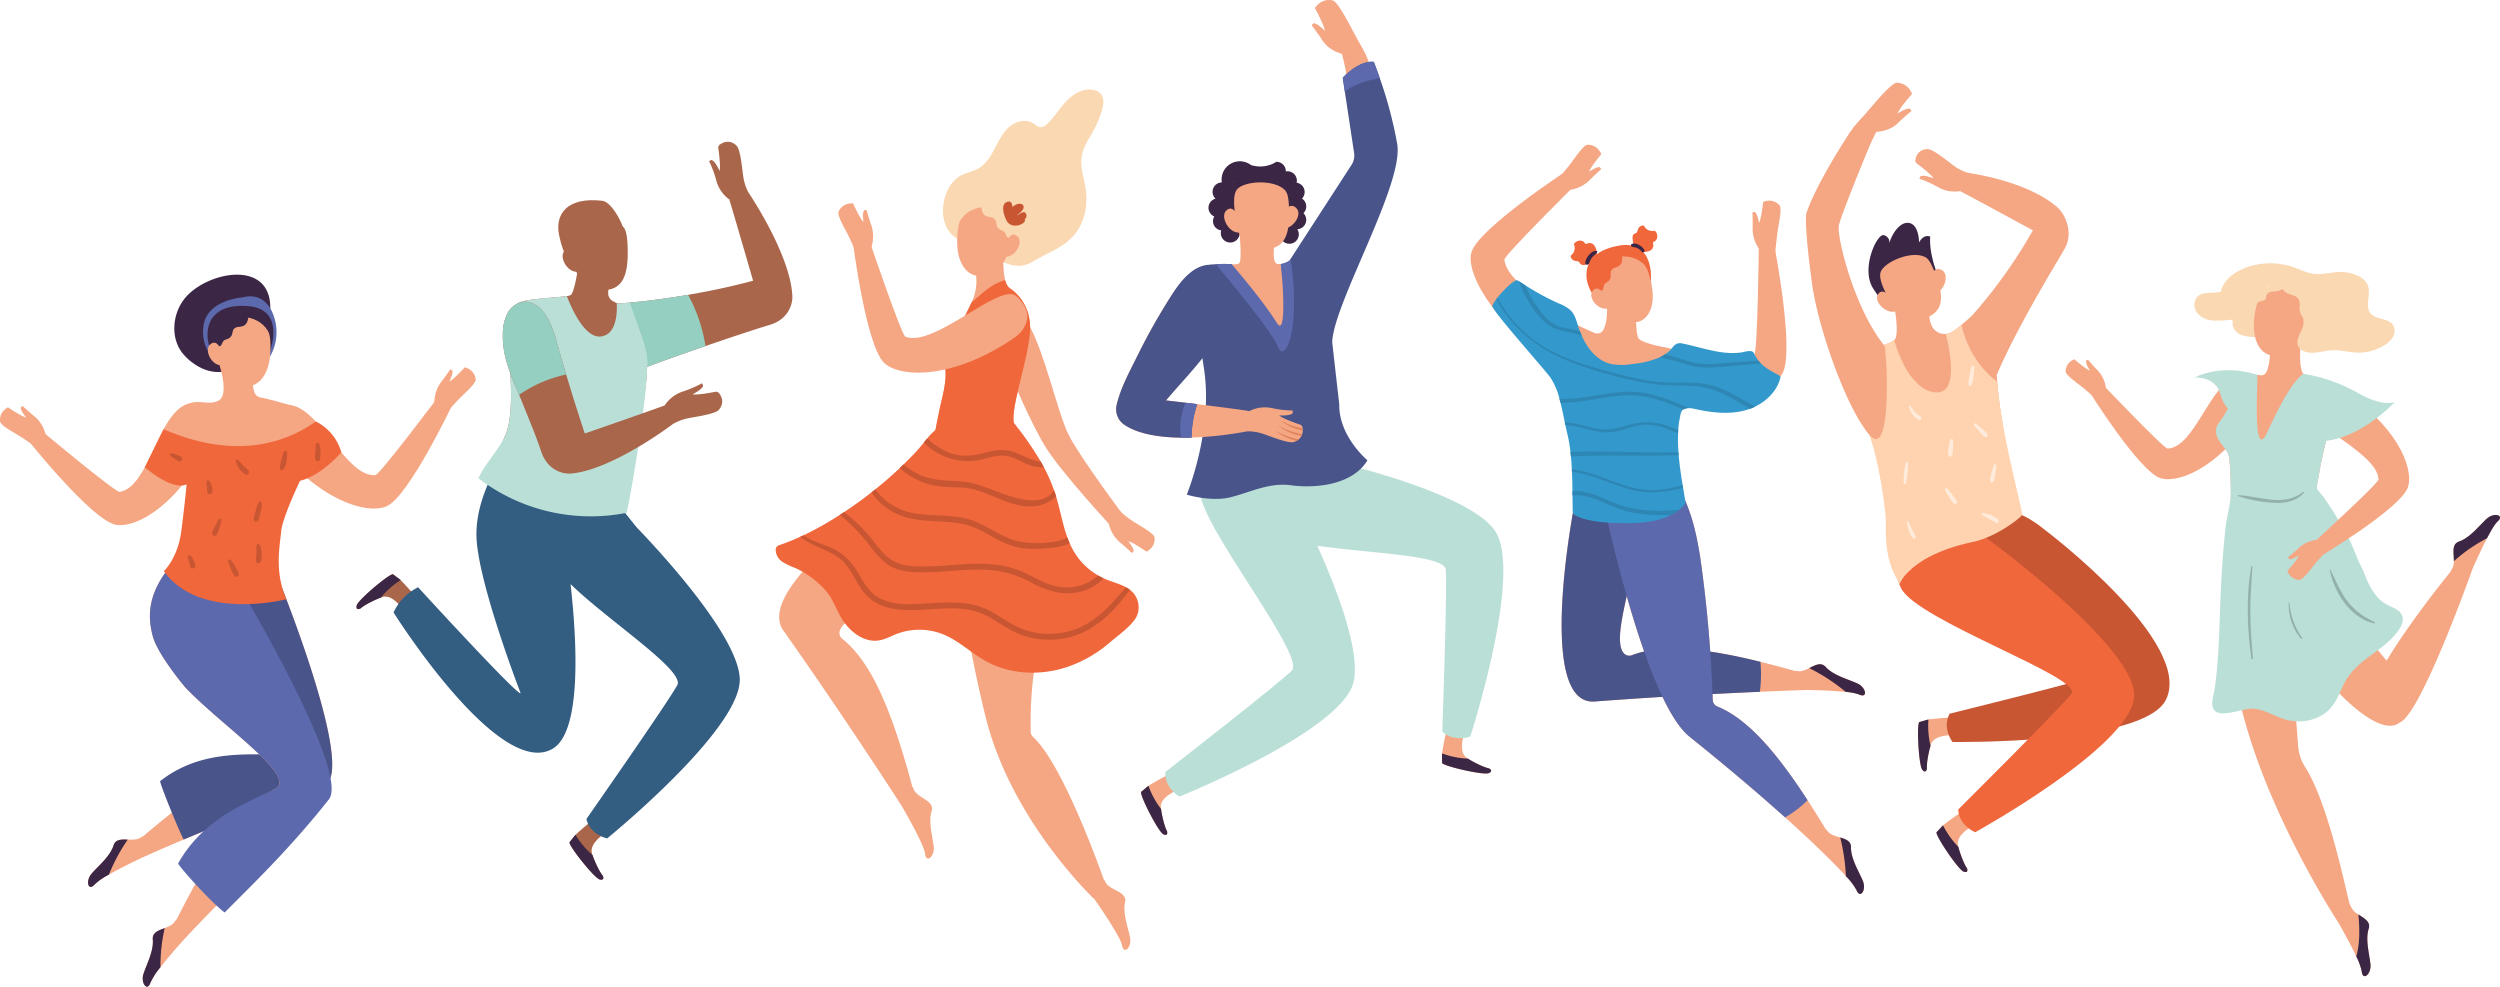 <svg xmlns="http://www.w3.org/2000/svg" width="933.653" height="368.486" viewBox="0 0 933.653 368.486">
  <g id="Group_9837" data-name="Group 9837" transform="translate(-76.751 -163.287)">
    <g id="Group_9836" data-name="Group 9836" transform="translate(76.751 163.287)">
      <g id="Group_9829" data-name="Group 9829" transform="translate(771.445 98.323)">
        <path id="Path_19577" data-name="Path 19577" d="M2731.541,639.986s3.735-14.379-7.257-11.764c-10.657,2.535-16.173,26.849-26.5,27.37-1.476.074-25.59-25.335-25.59-25.335l-4.044,3.493s19.08,30.667,27.1,32.948C2702.7,668.818,2719.006,661.391,2731.541,639.986Z" transform="translate(-2659.695 -586.397)" fill="#f5a784"/>
        <path id="Path_19578" data-name="Path 19578" d="M2869.325,610.462c-3.514,9.043-6.554,31.877-6.554,31.877-12.149,7.678-30.6,1.234-30.6,1.234s.132-19.331-.87-22.669-7.424-7.193-3.459-12.271,9.165-17.844,9.165-17.844,2.49,0,5.034.176c.5.044,1,.088,1.487.143,3.206.342,3.228-8.746,3.228-8.746.209-2.313,11.819-7.556,11.819-7.556s-1.619,12.634.452,15.52c.055.077.122.154.187.231,2.291,2.732,9.715,4.186,9.715,4.186Z" transform="translate(-2770.436 -549.279)" fill="#f5a784"/>
        <path id="Path_19579" data-name="Path 19579" d="M2890.656,958.93a22.535,22.535,0,0,0-2.049-5.618c-2.544-5.441-6.51-12.359-6.51-12.359s-24.542-37.209-35.193-75.882-5.089-76.334-5.089-76.334c2.853-10.651,13.02-4.505,13.02-4.505s.022.088.077.253c.5,1.8,3.569,12.866,5.618,22.834.749,3.679,1.773,13.13,2.776,24.013,1.476,15.895,2.952,34.863,3.6,43.509a17.162,17.162,0,0,0,2.688,7.854c8.36,13.152,14.639,43.652,16.545,51.143a1.925,1.925,0,0,1,.418.716,6.379,6.379,0,0,0,2.831,3.073c2.214,1.487,4.7,2.709,3.855,5.353-1.322,4.131.341,9.737.671,13.372S2890.986,962.565,2890.656,958.93Z" transform="translate(-2780.079 -694.444)" fill="#f5a784"/>
        <path id="Path_19580" data-name="Path 19580" d="M2967.765,790.974c-.98.87-2.457,3.382-3.944,6.246-.583,1.123-1.178,2.3-1.74,3.459-1.983,4.1-3.635,7.887-3.635,7.887s-19.321,54.6-27.262,57.487c-8.5,6.774-29.895-16.677-41.493-34.642a70.686,70.686,0,0,1-6.906-12.932c-3.779-10.442-7.556-28.044-1.487-33.915,2.952-2.875,8.239-2.952,17.018,1.95,0,0,10.442,3.349,12.392,21.5a61.948,61.948,0,0,0,15.631,34.885c8.228-13.648,20.356-28.87,23.979-33.332a1.8,1.8,0,0,1,.331-.76,5.22,5.22,0,0,0,.793-3.007c.055-2.963-1-6.378,1.983-7.391,4.1-1.4,7.612-6.08,10.332-8.514S2970.485,788.54,2967.765,790.974Z" transform="translate(-2806.464 -694.522)" fill="#f5a784"/>
        <path id="Path_19581" data-name="Path 19581" d="M2884.963,729.471a33.148,33.148,0,0,0,6.1-5.848c1.392-1.8,2.654-4.155,1.783-6.258-.91-2.2-3.584-2.9-5.677-4.03-4.2-2.267-6.548-6.855-8.274-11.3-.983-2.534-2.314-4.695-3.231-7.237a74.49,74.49,0,0,0-5.935-11.981c-1.9-3.27-3.952-6.459-6.1-9.573-.357-.517-2.742-3.056-2.637-3.692,1.219-7.377,3.1-17.254,5.134-22.5l-.4-15.718s-7.424-1.454-9.715-4.186c-3.58,2.56-7.654,9.212-13.287,21.413-5.384,11.66-3.952-12.7-3.885-21.005-2.545-.176-5.034-.176-5.034-.176s-5.2,12.766-9.165,17.844,2.467,8.922,3.459,12.271c.531,1.767.743,8.014.825,13.5.067,4.413-1.544,9.457-2.017,13.887-.792,7.421-1.329,14.872-1.686,22.327-.4,8.287-.5,16.588-1.051,24.867-.285,4.267-.682,8.528-1.3,12.761-.338,2.321-1.954,6.518.25,8.312,2.911,2.369,10.646-1.246,14.253-.948,4.167.344,7.829,2.815,11.836,4.01,5.995,1.789,13.131.32,17.156-4.469,2.835-3.373,3.89-7.909,6.418-11.518C2876,735.647,2880.671,732.794,2884.963,729.471Z" transform="translate(-2767.24 -585.866)" fill="#badfd7"/>
        <path id="Path_19582" data-name="Path 19582" d="M2817.583,530.719c-1.948-.672-3.657-2.513-3.469-4.565.032-.35.1-.755-.144-1.008a1.055,1.055,0,0,0-.872-.184,32.868,32.868,0,0,1-6.544.269,8.147,8.147,0,0,1-5.7-2.871,4.737,4.737,0,0,1,.118-6.012c2.08-2.063,5.572-1.1,8.414-1.811,2.058-.514,3.755-1.92,5.595-2.976,3.037-1.743,7-2.5,9.982-.664,1.687,1.036,2.827,2.742,4.21,4.158,2.28,2.333,5.516,4.345,5.779,7.6a6.379,6.379,0,0,1-3.4,5.712,14.675,14.675,0,0,1-6.759,1.595,9.883,9.883,0,0,1-.088,1.3A17.1,17.1,0,0,1,2817.583,530.719Z" transform="translate(-2751.756 -503.863)" fill="#fad8b2"/>
        <path id="Path_19583" data-name="Path 19583" d="M2875.733,525.305c-1.148,1.387-1.656,4.1-2,7.3-1.027,9.7,3.405,13.613,6.588,13.848,3.27.241,10.261-.63,11.992-9.566.865-4.468,1.111-8.257.244-10.658C2890.746,521.2,2880.77,519.219,2875.733,525.305Z" transform="translate(-2803.307 -512.037)" fill="#f5a784"/>
        <path id="Path_19584" data-name="Path 19584" d="M2895.372,528.351s-2.61-1.259-2.246-5.157-2.533-3.687-4.486-4.64-1.747-1.749-1.747-1.749a5.579,5.579,0,0,1-3.211,1.018c-1.891-.015-3.057.733-3.162,2.346s-2.922.86-3.318,2.239.181-2.469.181-2.469l4.668-4.813,6.266-.351,5.535,2.541,3.453,3.127s.787,4.329.771,4.549A7.092,7.092,0,0,0,2895.372,528.351Z" transform="translate(-2805.738 -507.314)" fill="#fad8b2"/>
        <path id="Path_19585" data-name="Path 19585" d="M2931.711,834.94s-2.719,3.022-5.418,6.054c-1.629,1.83-4.689,6.28-6.388,6.871a3.632,3.632,0,0,1-.861-.033,1.446,1.446,0,0,1-.231-.042,4.458,4.458,0,0,1-1.578-.621l-.134-.085a4.926,4.926,0,0,1-1.137-1.1l-.084-.123a6.31,6.31,0,0,1-.711-1.321s3.69-4.048,4.367-5.766c0,0-2.836,1.838-3.768,1.337l-.367-.625s2.826-2.327,3.989-3.479a11.846,11.846,0,0,1,6.854-3.056S2932.322,832.138,2931.711,834.94Z" transform="translate(-2832.375 -729.659)" fill="#f5a784"/>
        <path id="Path_19586" data-name="Path 19586" d="M2949.257,641.89s-9-5.365-12.544,5.363c-2.274,6.878,27.154,18.366,27.466,28.7.044,1.477-25.845,25.075-25.845,25.075l3.411,4.114s31.046-18.459,33.488-26.433C2977.5,671.3,2970.406,654.854,2949.257,641.89Z" transform="translate(-2847.347 -595.237)" fill="#f5a784"/>
        <path id="Path_19587" data-name="Path 19587" d="M2862.958,513.8c-.643,1.727-1.709,3.323-1.954,5.149a3.339,3.339,0,0,0,2.053,3.743c3.234,1.638,7.076.015,10.7-.2,3.212-.19,6.385.77,9.6.863a17.989,17.989,0,0,0,10.229-2.868,8.688,8.688,0,0,0,3.111-3.136,4.339,4.339,0,0,0-.01-4.264c-1.751-2.713-6.345-1.9-8.41-4.379-2.291-2.756.248-7.109-1.033-10.456a7.2,7.2,0,0,0-3.931-3.682,15.211,15.211,0,0,0-6.621-1.315c-3.189.069-6.357,1.051-9.525.678-2.784-.327-5.327-1.671-7.98-2.576a26.207,26.207,0,0,0-18.919.859c-3.913,1.744-7.665,4.976-8.019,9.246-.095,1.142.191,2.49,1.222,2.99a3.156,3.156,0,0,0,1.614.193,15.163,15.163,0,0,0,5.34-1.4c1.741-.821,3.307-1.965,4.987-2.905a17.558,17.558,0,0,1,9.549-2.439,11.49,11.49,0,0,1,8.588,4.445c1.786,2.472.478,3.316-.3,5.591C2862.607,509.8,2863.711,511.771,2862.958,513.8Z" transform="translate(-2774.396 -489.988)" fill="#fad8b2"/>
        <path id="Path_19588" data-name="Path 19588" d="M2926.664,627.144a60.6,60.6,0,0,1,19.988,6.949c9.356,5.509,14.088,3.659,14.088,3.659s-13.517,14.737-28.621,14.572S2924.954,634.093,2926.664,627.144Z" transform="translate(-2837.886 -585.866)" fill="#badfd7"/>
        <path id="Path_19589" data-name="Path 19589" d="M2823.361,624.434s-11.935-4.514-23.52.959c0,0,7.855-.577,9.747,6.3s6.566,8.261,7.818,7.766S2820.27,625.126,2823.361,624.434Z" transform="translate(-2751.755 -582.748)" fill="#badfd7"/>
        <path id="Path_19590" data-name="Path 19590" d="M3002.723,1319.325a22.555,22.555,0,0,0-2.049-5.618c1.509-4.979,1.212-11.533.782-15.685,2.214,1.487,4.7,2.71,3.855,5.354-1.322,4.131.341,9.737.671,13.372S3003.053,1322.96,3002.723,1319.325Z" transform="translate(-2892.146 -1054.839)" fill="#3b2645"/>
        <path id="Path_19591" data-name="Path 19591" d="M3137.786,804.777c-.98.87-2.456,3.382-3.943,6.246a58.559,58.559,0,0,0-12.381,8.581c.055-2.963-1-6.378,1.983-7.391,4.1-1.4,7.612-6.08,10.332-8.514S3140.507,802.343,3137.786,804.777Z" transform="translate(-2976.486 -708.325)" fill="#3b2645"/>
        <path id="Path_19592" data-name="Path 19592" d="M2878.125,773.68c-7.375,5.719-15.9,1.548-24.153,1.186-.221-.01-.246.307-.05.372a50.07,50.07,0,0,0,14.519,2.515c3.706.041,7.464-.894,10-3.756A.224.224,0,0,0,2878.125,773.68Z" transform="translate(-2789.468 -688.262)" fill="#93b0aa"/>
        <path id="Path_19593" data-name="Path 19593" d="M2866.957,882.982c-.036-5.754.483-11.447.765-17.185.012-.238-.381-.3-.423-.057-1.915,11.174-1.56,23.313.084,34.5.048.328.614.254.583-.079C2867.438,894.442,2866.993,888.725,2866.957,882.982Z" transform="translate(-2798.004 -752.547)" fill="#93b0aa"/>
        <path id="Path_19594" data-name="Path 19594" d="M2921.844,923.984a26.328,26.328,0,0,1-4.724-13.077.129.129,0,0,0-.258,0,19.539,19.539,0,0,0,4.556,13.4C2921.619,924.543,2922.013,924.241,2921.844,923.984Z" transform="translate(-2833.553 -784.142)" fill="#93b0aa"/>
        <path id="Path_19595" data-name="Path 19595" d="M2984.527,889.464a25.235,25.235,0,0,1-9.832-7.3c-2.984-3.708-4.577-8.086-6.747-12.257-.057-.11-.209-.029-.189.079,1.585,8.415,7.723,18,16.535,20.026C2984.609,890.087,2984.855,889.605,2984.527,889.464Z" transform="translate(-2869.136 -755.532)" fill="#93b0aa"/>
        <path id="Path_19596" data-name="Path 19596" d="M2653.243,625.458s-3.076-2.657-6.162-5.3c-1.863-1.592-6.373-4.561-7-6.248a3.627,3.627,0,0,1,.015-.861,1.483,1.483,0,0,1,.037-.233,4.461,4.461,0,0,1,.589-1.59c.025-.042.053-.088.082-.135a4.92,4.92,0,0,1,1.075-1.159l.121-.086a6.332,6.332,0,0,1,1.306-.738s4.121,3.608,5.853,4.25c0,0-1.895-2.8-1.412-3.741l.617-.38s2.384,2.778,3.559,3.918a11.847,11.847,0,0,1,3.194,6.791S2656.057,626.013,2653.243,625.458Z" transform="translate(-2640.065 -573.261)" fill="#f5a784"/>
      </g>
      <g id="Group_9830" data-name="Group 9830" transform="translate(674.447 30.921)">
        <path id="Path_19597" data-name="Path 19597" d="M2438.7,626.137A91.792,91.792,0,0,1,2396.24,644c-1.065.134-1.641.17-1.641.17s-2.09-2.5-3.166-11.73c-.3-2.7-.856-7.036-1.271-11.038-.62-5.822-3.815-18.061-8.293-29.141-1.107-2.758-2.294-5.433-3.546-7.923-7.191-14.35,1.051-22.667,1.051-22.667s2.136-.587,4.6-1.377c1-.313,2.064-.678,3.063-1.036.3-.117.607-.223.889-.341q.472-.174.878-.353c.147-.058.282-.118.417-.177a10.366,10.366,0,0,0,1.415-.711c.137-.092.263-.174.366-.257,1.232-1.018,1.018-5.233.7-8.117-.173-1.6-.368-2.787-.368-2.787,2.859-3.528,12.833,2.066,12.833,2.066a9.64,9.64,0,0,0,.5,2.569c.067.2.145.407.224.6a5.313,5.313,0,0,0,7.655,2.583c.125-.07.25-.152.388-.245s.262-.174.411-.277c.514-.349,1.076-.773,1.65-1.218q.5-.388,1-.81c.172-.134.345-.28.518-.426,1.865-1.548,3.474-3.033,3.474-3.033l8.21,13.607c-.037.737,1.035,1.552,1.017,2.335a81.207,81.207,0,0,0,.256,8.649c1.45,18.592,7.837,44.867,8.886,51.141.135.823.237,1.424.3,1.758C2438.688,626.026,2438.7,626.137,2438.7,626.137Z" transform="translate(-2358.039 -461.286)" fill="#f5a784"/>
        <path id="Path_19598" data-name="Path 19598" d="M2458.486,1073.365c-1.4-1.58-2.186-17.585-1.09-17.875,1.161-.3,2.2-.646,3.128-.89a1.9,1.9,0,0,1,.241-.069c7.765-.937,9.353-.6,9.353-.6s4.775,2.821.739,6.543c0,0-7.748-.69-9.131,3.33-.059.165-.116.343-.182.561-.649,2.143-1.523,6.457-1.339,8.526C2460.2,1072.894,2459.886,1074.945,2458.486,1073.365Z" transform="translate(-2415.012 -816.766)" fill="#f5a784"/>
        <path id="Path_19599" data-name="Path 19599" d="M2458.486,1074.893c-1.4-1.58-2.186-17.585-1.09-17.875,1.161-.3,2.2-.646,3.128-.89.089-.024.165-.046.241-.069a31.851,31.851,0,0,0,.778,9.836c-.649,2.143-1.523,6.457-1.339,8.526C2460.2,1074.423,2459.886,1076.474,2458.486,1074.893Z" transform="translate(-2415.012 -818.295)" fill="#3b2645"/>
        <path id="Path_19600" data-name="Path 19600" d="M2529.41,803.556s55.774,42.057,44.934,63.344c-8.554,16.8-79.689,15.676-79.689,15.676s-3.93-5.267-1.05-10.558c0,0,51.3-12.666,58.457-15.3s-60.326-33.193-55.9-45.784S2510.878,788.306,2529.41,803.556Z" transform="translate(-2439.947 -636.402)" fill="#c95632"/>
        <path id="Path_19601" data-name="Path 19601" d="M2376.392,282.834l7.385-8.512c2.021-2.341,6.422-7.508,8.56-8.276a4.6,4.6,0,0,1,1.086.03,1.859,1.859,0,0,1,.293.05,5.633,5.633,0,0,1,2,.764l.17.105a6.222,6.222,0,0,1,1.449,1.371l.108.154a7.971,7.971,0,0,1,.915,1.657s-4.6,5.156-5.436,7.334c0,0,3.555-2.357,4.738-1.737l.472.785s-3.536,2.974-4.99,4.442c-3.535,3.573-8.823,3.339-8.823,3.339S2375.657,286.379,2376.392,282.834Z" transform="translate(-2358.717 -266.028)" fill="#f5a784"/>
        <path id="Path_19602" data-name="Path 19602" d="M2489.914,1192.371c-2.014-.636-10.915-13.959-10.124-14.771.843-.852,1.552-1.684,2.225-2.372a1.936,1.936,0,0,1,.172-.183c6.179-4.8,7.714-5.322,7.714-5.322s5.546-.035,4,5.233c0,0-7,3.391-6.12,7.551.034.172.077.354.132.575.545,2.172,2.013,6.322,3.235,8C2491.146,1191.084,2491.928,1193.006,2489.914,1192.371Z" transform="translate(-2430.993 -897.75)" fill="#f5a784"/>
        <path id="Path_19603" data-name="Path 19603" d="M2489.914,1204.731c-2.014-.636-10.915-13.959-10.124-14.771.843-.852,1.552-1.684,2.225-2.371.064-.067.118-.125.172-.183a31.84,31.84,0,0,0,5.724,8.037c.545,2.172,2.013,6.322,3.235,8C2491.146,1203.444,2491.928,1205.367,2489.914,1204.731Z" transform="translate(-2430.993 -910.111)" fill="#3b2645"/>
        <path id="Path_19604" data-name="Path 19604" d="M2460.1,821.01s61.116,43.834,58.5,62.5-59.331,49.921-59.331,49.921-6.078-2.5-6.329-8.516c0,0,37.49-37.237,42.277-43.173s-57.746-27.47-63.61-39.46C2425.1,828.979,2436.363,817.457,2460.1,821.01Z" transform="translate(-2396.074 -653.529)" fill="#f0673c"/>
        <path id="Path_19605" data-name="Path 19605" d="M2509.244,435.567c1.947-1.695,15.629-16.1,26.963-36.285,0,0-21.688-11.785-27.2-14.649l2.974-6.8s22.457,2.885,33.7,13.163c2.089,1.91,6.039,8.69,2.385,15.211-1.989,3.549-17.448,28.387-25.349,47.067C2522.719,453.27,2508.8,435.955,2509.244,435.567Z" transform="translate(-2451.453 -344.182)" fill="#f5a784"/>
        <path id="Path_19606" data-name="Path 19606" d="M2470.2,363.979s4.462-3.506,2.974-6.8a18.111,18.111,0,0,1-5.231-2.62c-2.479-1.836-7.427-5.98-9.669-6.266a4.538,4.538,0,0,0-1.238.111,4.165,4.165,0,0,0-.969.31,4.043,4.043,0,0,0-1.252.844,4.191,4.191,0,0,0-.465.57,4.631,4.631,0,0,0-.584,1.161,7.089,7.089,0,0,0-.2.751l-.052.279a1.42,1.42,0,0,0,.567,1.376c1.525,1.125,5.228,3.96,6.24,5.488,0,0-3.989-1.531-5-.668l-.292.865a38.515,38.515,0,0,1,6.974,3.146A12.613,12.613,0,0,0,2470.2,363.979Z" transform="translate(-2412.649 -323.528)" fill="#f5a784"/>
        <path id="Path_19607" data-name="Path 19607" d="M2421.453,459.767s-3.5-7.859-3.012-14.847c-2.725-.977-4.154,2.219-4.154,2.219s.045-6.412-3.534-7.257-6.809,4.33-7.583,7.632a2.694,2.694,0,0,0-2.11-3.129c-2.545-.535-8.632,12.546-3.941,19.9s4.575,4.871,4.575,4.871S2421.216,461.007,2421.453,459.767Z" transform="translate(-2372.031 -387.495)" fill="#3b2645"/>
        <path id="Path_19608" data-name="Path 19608" d="M2474.577,498.841s1.062-2.849,3.673-1.292.973,6.873-1.349,7.9C2476.9,505.449,2474.635,499.887,2474.577,498.841Z" transform="translate(-2427.383 -427.546)" fill="#f5a784"/>
        <path id="Path_19609" data-name="Path 19609" d="M2426.668,480.444c1.667.84,2.769,3.652,3.978,6.764,3.66,9.422,1.853,13.4-2.831,15.639s-10.435,2.155-14.592-6.313c-2.079-4.234-4.074-8.12-3.137-10.595C2411.482,482.251,2421.554,477.867,2426.668,480.444Z" transform="translate(-2382.135 -415.373)" fill="#f5a784"/>
        <path id="Path_19610" data-name="Path 19610" d="M2410.7,526.767s-2.878-3.423-4.493-.5,3.731,7.739,7.171,6.032C2413.373,532.3,2412.316,527.715,2410.7,526.767Z" transform="translate(-2379.379 -447.12)" fill="#f5a784"/>
        <path id="Path_19611" data-name="Path 19611" d="M2435.344,647.456c-13.69,2.89-20.751,7.7-24.274,11.275a14.042,14.042,0,0,0-3.3,4.6c-.19-1.7-5.491-6.554-5.068-22.062.024-.694.005-1.4-.034-2.152-.013-.607-.057-1.26-.133-1.937-.149-1.4-.345-3.194-.635-5.3-.07-.577-.15-1.166-.251-1.789-.308-2.188-.692-4.612-1.191-7.163-.137-.779-.3-1.57-.453-2.372-.505-2.43-1.073-4.941-1.75-7.457q-.194-.754-.42-1.51c-.383-1.365-.8-2.71-1.241-4.045.042-.174.075-.36.107-.546.232-1.113.447-2.282.618-3.487.115-.744.22-1.511.314-2.279.341-2.585.577-5.287.745-7.936.052-.582.081-1.154.11-1.726.145-2.43.222-4.808.266-6.99.013-.695.014-1.367.014-2.018.027-3.142-.049-5.782-.151-7.463a1.371,1.371,0,0,0,.191-.067c1-.313,2.063-.678,3.063-1.036.3-.117.607-.223.889-.341q.472-.174.878-.353c.146-.058.282-.118.417-.177a10.383,10.383,0,0,0,1.414-.711,3.592,3.592,0,0,0,.366-.257,49.8,49.8,0,0,0,2.935,7.8c.259.543.529,1.1.821,1.641a24.333,24.333,0,0,0,5.836,7.565,11.674,11.674,0,0,0,2.543,1.607,9.261,9.261,0,0,0,3.441.869,4.494,4.494,0,0,0,4.692-2.927,10.677,10.677,0,0,0,.7-2.435c.55-3.237.111-7.406-.522-11.012-.086-.479-.173-.935-.271-1.393-.307-1.56-.622-2.954-.918-4.072a5.262,5.262,0,0,0,2.287-.733c.125-.07.25-.152.388-.245a4.623,4.623,0,0,0,.411-.277c.514-.349,1.076-.773,1.65-1.218q.5-.388,1-.81a.954.954,0,0,0,.126-.093,38.594,38.594,0,0,0,1.383,4.692c.126.337.262.7.4,1.057a37.266,37.266,0,0,0,5.7,9.84c.52.633,1.082,1.29,1.679,1.905a29.752,29.752,0,0,0,4.189,3.731c1.45,18.592,8.305,43.253,9.354,49.527C2453.791,638,2444.163,645.587,2435.344,647.456Z" transform="translate(-2372.869 -476.017)" fill="#ffd3af"/>
        <path id="Path_19612" data-name="Path 19612" d="M2318,344.8c-.721,2.086.242,13.636,2.066,26.7,2.343,16.755,12.858,46.429,21.417,56.35,7.864,9.115,6.71-24.844,5.991-30.281a24.626,24.626,0,0,0-.329-2.969c-.4-.479-.774-.972-1.152-1.49-5.036-6.758-9.023-15.87-11.768-24.073-3.123-9.338-4.621-17.476-4.152-19.5.731-3.083,5.146-14.187,8.547-22.556,1.085-2.662,2.072-5.035,2.8-6.793.767-1.893,2.921-6.114,2.921-6.114-.456-5.1-5.535-4.7-5.535-4.7a47.49,47.49,0,0,0-4.714,5.571c-1.1,1.722-2.528,3.958-4.094,6.5C2325.706,328.477,2320.43,337.8,2318,344.8Z" transform="translate(-2317.764 -296.324)" fill="#f5a784"/>
        <path id="Path_19613" data-name="Path 19613" d="M2440.486,736.584c.005-.422-.681-.6-.771-.144a28.375,28.375,0,0,0-.842,7.785c.039.445.727.43.845.043A27.833,27.833,0,0,0,2440.486,736.584Z" transform="translate(-2402.389 -594.679)" fill="#ffebdb"/>
        <path id="Path_19614" data-name="Path 19614" d="M2444.961,813.272c-.471-.99-.884-2.011-1.293-3.026-.168-.414-.74-.137-.69.251a13.509,13.509,0,0,0,.89,3.343,5.715,5.715,0,0,0,1.641,2.724.506.506,0,0,0,.761-.526A10.171,10.171,0,0,0,2444.961,813.272Z" transform="translate(-2405.292 -646.316)" fill="#ffebdb"/>
        <path id="Path_19615" data-name="Path 19615" d="M2494.712,774.176a6.9,6.9,0,0,0-1.552-2.469,18.232,18.232,0,0,0-2.07-2.553.493.493,0,0,0-.8.555,18.208,18.208,0,0,0,1.668,2.832,6.834,6.834,0,0,0,1.768,2.315A.653.653,0,0,0,2494.712,774.176Z" transform="translate(-2438.336 -617.63)" fill="#ffebdb"/>
        <path id="Path_19616" data-name="Path 19616" d="M2450.01,670.663a22.675,22.675,0,0,1-2.113-1.72,15.577,15.577,0,0,1-1.6-2.247.324.324,0,0,0-.6.218,6.979,6.979,0,0,0,3.714,5C2450.2,672.253,2450.564,671.13,2450.01,670.663Z" transform="translate(-2407.189 -545.997)" fill="#ffebdb"/>
        <path id="Path_19617" data-name="Path 19617" d="M2495.939,711.4a14.692,14.692,0,0,0-.017-3.173.5.5,0,0,0-.961-.049,14.905,14.905,0,0,0-.613,3.141,4.71,4.71,0,0,0,.015,2.908.606.606,0,0,0,1.031.052C2496.016,713.494,2495.893,712.352,2495.939,711.4Z" transform="translate(-2441.039 -574.877)" fill="#ffebdb"/>
        <path id="Path_19618" data-name="Path 19618" d="M2520.615,617.209c-.313,1.124-.583,2.252-.8,3.4a8.224,8.224,0,0,0-.3,3.442.57.57,0,0,0,1.022.187,7.4,7.4,0,0,0,.735-3.046c.169-1.265.272-2.525.321-3.8A.506.506,0,0,0,2520.615,617.209Z" transform="translate(-2458.729 -511.283)" fill="#ffebdb"/>
        <path id="Path_19619" data-name="Path 19619" d="M2529.438,690.8c-.853-.756-1.733-1.475-2.62-2.187-.428-.344-.919.311-.6.7.763.928,1.538,1.846,2.349,2.736.6.658,1.259,1.74,2.262,1.548a.515.515,0,0,0,.39-.462C2531.389,692.129,2530.09,691.375,2529.438,690.8Z" transform="translate(-2463.411 -561.364)" fill="#ffebdb"/>
        <path id="Path_19620" data-name="Path 19620" d="M2547.668,739.547c-.407,1.243-.76,2.5-1.071,3.77-.228.93-.6,1.765-.01,2.59a.448.448,0,0,0,.538.1c.868-.517.838-1.469.992-2.4.213-1.287.384-2.577.5-3.877A.489.489,0,0,0,2547.668,739.547Z" transform="translate(-2477.498 -596.815)" fill="#ffebdb"/>
        <path id="Path_19621" data-name="Path 19621" d="M2541.887,801.982a14.348,14.348,0,0,0-5.385-2.2c-.465-.093-.927.581-.4.838,1.693.831,3.259,1.8,4.87,2.771A.84.84,0,0,0,2541.887,801.982Z" transform="translate(-2470.227 -639.136)" fill="#ffebdb"/>
      </g>
      <g id="Group_9831" data-name="Group 9831" transform="translate(549.222 54.056)">
        <path id="Path_19622" data-name="Path 19622" d="M2158.794,899.266a24.575,24.575,0,0,0-3.987-5.243c-3.954-4.4-9.363-9.528-9.363-9.528s-4.5-4.494-13.339-12.414c-8.206-7.358-20.157-17.69-35.688-30.137-17.337-13.89-33.1-91.777-33.1-91.777-.319-11.026,11.18-8.052,11.18-8.052s11.478-5.574,16.721,4.23,7.281,16.588,9.23,28.848a490.91,490.91,0,0,1,4.637,52.938,2.748,2.748,0,0,0,1.708,2.522c11.323,4.582,22.063,17.084,33.706,35.006q3.354,5.139,6.8,10.861a1.908,1.908,0,0,1,.595.573c.991,1.443,2.974,1.939,4.8,2.49,2.125.639,4.065,1.333,4.021,3.668-.088,4.34,3.106,9.242,4.461,12.623S2160.149,902.659,2158.794,899.266Z" transform="translate(-2014.664 -620.867)" fill="#f5a784"/>
        <path id="Path_19623" data-name="Path 19623" d="M2125.711,850.144a18.846,18.846,0,0,0-4.968-.959c-6.036-.65-14.87-.727-14.87-.727s-6.576.209-17.227.672c-14.87.65-37.682,1.807-61.7,3.624-22.151,1.674-7.677-72.864-7.677-72.864,11.224-11.114,9.693-1.432,20.333,4.957,9.44,5.662-8.272,43.036-1.7,49.953a2.729,2.729,0,0,0,2.963.672c11.312-4.34,27.515-2.6,48,2.467,4.131,1,8.426,2.159,12.9,3.426a1.751,1.751,0,0,1,.826.011c1.476.33,3.007-.352,4.494-1.09,2.258-1.123,4.417-2.368,6.157-.43,2.9,3.227,8.581,4.637,11.885,6.191S2129,851.7,2125.711,850.144Z" transform="translate(-1980.634 -644.828)" fill="#f5a784"/>
        <path id="Path_19624" data-name="Path 19624" d="M2088.646,849.13c-14.87.65-37.682,1.807-61.7,3.624-22.151,1.674-7.677-72.864-7.677-72.864,11.224-11.114,9.693-1.432,20.333,4.957,9.44,5.662-8.272,43.036-1.7,49.953a2.729,2.729,0,0,0,2.963.672c11.312-4.34,27.515-2.6,48,2.467A49.373,49.373,0,0,1,2088.646,849.13Z" transform="translate(-1980.634 -644.828)" fill="#49548a"/>
        <path id="Path_19625" data-name="Path 19625" d="M2140.5,865.66a39.73,39.73,0,0,1-8.394,6.422c-8.206-7.358-20.157-17.69-35.688-30.137-17.337-13.89-33.1-91.777-33.1-91.777-.319-11.026,11.18-8.052,11.18-8.052s11.478-5.574,16.721,4.23,7.281,16.588,9.23,28.848a490.91,490.91,0,0,1,4.637,52.938,2.748,2.748,0,0,0,1.708,2.522C2118.115,835.237,2128.855,847.739,2140.5,865.66Z" transform="translate(-2014.664 -620.867)" fill="#5c69ad"/>
        <path id="Path_19626" data-name="Path 19626" d="M2259.649,433.523s.5-4.482,1.017-8.956c.314-2.7,1.742-8.519.978-10.363a4.039,4.039,0,0,0-.663-.689,1.638,1.638,0,0,0-.206-.161,4.944,4.944,0,0,0-1.679-.848l-.169-.048a5.47,5.47,0,0,0-1.748-.132l-.164.021a7,7,0,0,0-1.619.385s-.629,6.044-1.554,7.873c0,0-.57-3.706-1.674-4.108l-.789.157s.157,4.058.062,5.872a13.142,13.142,0,0,0,2.527,7.934S2257.779,436.1,2259.649,433.523Z" transform="translate(-2146.133 -391.418)" fill="#f5a784"/>
        <path id="Path_19627" data-name="Path 19627" d="M2107.611,523.079s-11.085-3.494-4.815-14.35c4.02-6.959,35.255,8.94,44.05,1.568,1.257-1.053,1.7-39.916,1.7-39.916l5.925-.211s7.622,39.342,2.818,47.25C2152.822,524.771,2133.958,531.032,2107.611,523.079Z" transform="translate(-2040.923 -431.869)" fill="#f5a784"/>
        <path id="Path_19628" data-name="Path 19628" d="M2004.318,357.791s2.878-3.472,5.733-6.955c1.724-2.1,4.915-7.173,6.772-7.905a4.042,4.042,0,0,1,.956,0,1.642,1.642,0,0,1,.258.036,4.951,4.951,0,0,1,1.777.618l.152.088a5.474,5.474,0,0,1,1.31,1.166l.1.133a6.985,6.985,0,0,1,.848,1.432s-3.908,4.653-4.581,6.589c0,0,3.061-2.165,4.117-1.652l.435.677s-3.028,2.707-4.266,4.036a13.142,13.142,0,0,1-7.46,3.7S2003.766,360.926,2004.318,357.791Z" transform="translate(-1973.404 -342.903)" fill="#f5a784"/>
        <path id="Path_19629" data-name="Path 19629" d="M1936.091,448.109s13.9,3.585,13.043-8.922c-.331-4.833-34.024-19.786-34.836-31.234-.116-1.635,27.521-28.961,27.521-28.961l-3.966-4.407s-33.585,21.861-35.933,30.812C1899.738,413.714,1912.062,434.69,1936.091,448.109Z" transform="translate(-1901.673 -365.05)" fill="#f5a784"/>
        <path id="Path_19630" data-name="Path 19630" d="M2048.97,600.88c-5.783,5.893-27.989,4.681-27.989,4.681s-3.9-10.409-5.144-13.879-3.613-24.751-5.078-26.4-5.739-5.981-3.073-12.832c1.256-3.249,7.347-14.958,7.347-14.958l6.312,2.875a2.624,2.624,0,0,0,3.459-1.179,13.47,13.47,0,0,0,.925-2.754,14.466,14.466,0,0,0,.286-2.038c.187-2.181.165-4.759.165-4.759l6.18-2.688,4.736-2.049s-.055,1.036-.1,2.622c-.033.9-.055,1.972-.066,3.139-.033,2.545-.033,5.507.176,7.931a15.079,15.079,0,0,0,.628,3.569c.749,2.1,11.39,3.943,11.39,3.943s1.994,17.492-.815,28.066S2048.97,600.88,2048.97,600.88Z" transform="translate(-1975.182 -470.126)" fill="#f5a784"/>
        <path id="Path_19631" data-name="Path 19631" d="M2036.167,547.33c-1.135,4.858-4.88,8.691-9.406,10.9a18.318,18.318,0,0,1-1.972.848,18.816,18.816,0,0,1-1.839.595c-6.114,1.641-12.612.848-18.791-.529a10.7,10.7,0,0,0-2.143-.3,3.6,3.6,0,0,0-2.087.474,2,2,0,0,0-.65.606,5.663,5.663,0,0,0-.595,2.1,32.514,32.514,0,0,0-.7,4.935c-.033.419-.055.848-.066,1.278a64.955,64.955,0,0,0,.154,7.149c.022.32.044.65.077.969.342,4.109.958,8.085,1.487,11.257.055.352.11.694.165,1.013.573,3.371.981,5.651.727,5.948a15.3,15.3,0,0,1-2.346,2.28,17.27,17.27,0,0,1-3.018,1.916c-4.373,2.225-9.682,2.9-14.441,3-5.992.121-15.652-.044-20.972-2.754a2.267,2.267,0,0,1-.826-.606,2.633,2.633,0,0,1-.364-1.542c-.033-1.762-.055-3.58-.077-5.419-.011-.518-.011-1.036-.022-1.564-.022-2.412-.066-4.88-.176-7.336-.011-.264-.022-.54-.044-.815-.077-1.63-.187-3.25-.341-4.858-.055-.573-.11-1.145-.177-1.707a57.346,57.346,0,0,0-1.289-7.3c-.209-.837-.408-1.751-.606-2.709-.077-.342-.154-.683-.22-1.036-.485-2.335-.991-4.891-1.619-7.38-.121-.485-.242-.969-.374-1.443a25.65,25.65,0,0,0-3.327-7.81c-2.479-3.481-22.338-25.555-21.744-26.909a13.18,13.18,0,0,1,1.52-2.468c.132-.187.264-.364.407-.54,2.589-3.326,6.642-7.006,7.523-6.433.187.121.385.253.573.364.76.507,1.542,1,2.335,1.487a99.925,99.925,0,0,0,12.535,6.785,13.421,13.421,0,0,1,4.461,2.643c1.5,1.576,2.071,3.789,2.72,5.871.2.606.407,1.223.639,1.828s.463,1.179.727,1.762c2.214,4.891,5.75,9.253,10.85,10.464a22.794,22.794,0,0,0,8.063,0,33.752,33.752,0,0,0,10.233-2.511,13.654,13.654,0,0,0,1.917-1.09,11.6,11.6,0,0,0,2.61-2.324,5.386,5.386,0,0,1,1.675-1.6,4.094,4.094,0,0,1,2.545-.044c7.2,1.454,14.385,4.318,21.656,3.261,1.608-.243,4.086-1.179,4.725.308a11.949,11.949,0,0,0,1.685,2.754,10.012,10.012,0,0,0,.914,1.014C2032.125,545.436,2036.4,546.383,2036.167,547.33Z" transform="translate(-1920.445 -460.471)" fill="#39c"/>
        <path id="Path_19632" data-name="Path 19632" d="M2069.419,480.693s1.567-15.728-12.193-13.142c-15.979,3-12.349,15.026-8.989,18.76S2071.132,487.155,2069.419,480.693Z" transform="translate(-2002.098 -429.836)" fill="#f0673c"/>
        <path id="Path_19633" data-name="Path 19633" d="M2077.435,484.427c1.293,1.253,2.094,3.894,2.782,7.042,2.082,9.528-1.9,13.9-5.035,14.485-3.224.6-10.269.5-12.966-8.2-1.349-4.346-2.008-8.086-1.409-10.567C2062.063,481.989,2071.763,478.929,2077.435,484.427Z" transform="translate(-2012.76 -439.798)" fill="#f5a784"/>
        <path id="Path_19634" data-name="Path 19634" d="M2063.712,477.576a3.006,3.006,0,0,1-.75,2,5.559,5.559,0,0,1-1.939,1.026,2.453,2.453,0,0,0-1.566,1.472,6.6,6.6,0,0,0,0,1.55,2.778,2.778,0,0,1-.932,2.032c-.518.448-1.222.708-1.543,1.323a7.494,7.494,0,0,0-.347,1.442c-.136.476-.558.952-1.023.819a13.549,13.549,0,0,1-2.722-4.365,8.229,8.229,0,0,1,1.494-7.621,8.777,8.777,0,0,1,6.961-3.074C2063.331,474.238,2063.776,475.718,2063.712,477.576Z" transform="translate(-2007.117 -434.67)" fill="#f0673c"/>
        <path id="Path_19635" data-name="Path 19635" d="M2056.048,523.352s-2.232-3.693-4.208-1.152,2.327,7.621,5.862,6.508C2057.7,528.708,2057.451,524.5,2056.048,523.352Z" transform="translate(-2006.298 -467.615)" fill="#f5a784"/>
        <path id="Path_19636" data-name="Path 19636" d="M2108.929,452.655a2.212,2.212,0,0,0,1.427-2.294c-.068-.343-.229-.747.007-1.005a1.164,1.164,0,0,1,.4-.225,2.085,2.085,0,0,0,1.075-1.878,2.675,2.675,0,0,0-.969-2.164,3.488,3.488,0,0,1-4.043-1.9,2.08,2.08,0,0,0-2.117,1.2c-.219.506-.251,1.129-.671,1.487-.274.233-.659.3-.944.517-.568.44-.533,1.293-.443,2.006a8.125,8.125,0,0,0,.706,2.82C2104.362,453.122,2107.088,453.437,2108.929,452.655Z" transform="translate(-2042.131 -413)" fill="#f0673c"/>
        <path id="Path_19637" data-name="Path 19637" d="M2034.744,463.9a2.212,2.212,0,0,0-2.5-1.034c-.328.123-.7.348-.993.157a1.164,1.164,0,0,1-.287-.36,2.085,2.085,0,0,0-2.028-.754,2.676,2.676,0,0,0-1.977,1.309,3.488,3.488,0,0,1-1.211,4.3,2.079,2.079,0,0,0,1.53,1.893c.534.134,1.155.064,1.576.42.275.232.4.6.664.847a2.134,2.134,0,0,0,2.052.11,8.126,8.126,0,0,0,2.667-1.156C2035.949,468.329,2035.815,465.589,2034.744,463.9Z" transform="translate(-1988.409 -426.075)" fill="#f0673c"/>
        <path id="Path_19638" data-name="Path 19638" d="M2101.055,465.509a3.41,3.41,0,0,1,2.673.454,4.765,4.765,0,0,1,1.995,1.9c.331.579-.556,1.151-.972.639a4.888,4.888,0,0,0-1.625-1.36,4,4,0,0,0-.965-.327,4.109,4.109,0,0,1-1.047-.194A.611.611,0,0,1,2101.055,465.509Z" transform="translate(-2040.819 -428.513)" fill="#3b2645"/>
        <path id="Path_19639" data-name="Path 19639" d="M2043.849,479.023a5.867,5.867,0,0,1,1.649-3.1c.668-.689,1.793-1.526,2.779-1.114a.17.17,0,0,1,.1.215c-.334.75-1.1,1.164-1.653,1.752a6.817,6.817,0,0,0-1.413,2.563C2045.028,480.126,2043.716,479.891,2043.849,479.023Z" transform="translate(-2001.053 -435.037)" fill="#3b2645"/>
        <path id="Path_19640" data-name="Path 19640" d="M2366.406,1222.232a24.588,24.588,0,0,0-3.987-5.243,72.042,72.042,0,0,0-2.115-14.441c2.126.639,4.065,1.333,4.021,3.668-.088,4.34,3.106,9.242,4.461,12.623S2367.761,1225.625,2366.406,1222.232Z" transform="translate(-2222.276 -943.833)" fill="#3b2645"/>
        <path id="Path_19641" data-name="Path 19641" d="M2340.489,998.864a18.844,18.844,0,0,0-4.968-.959,71.293,71.293,0,0,0-13.647-8.9c2.258-1.123,4.417-2.368,6.157-.43,2.9,3.227,8.581,4.637,11.885,6.191S2343.783,1000.417,2340.489,998.864Z" transform="translate(-2195.412 -793.549)" fill="#3b2645"/>
        <path id="Path_19642" data-name="Path 19642" d="M2068.8,752.749c-6.322,1.586-12.733,2.4-19.144.749-7.589-1.95-14.683-5.849-22.372-6.829-.011-.264-.022-.54-.044-.815,6.785.584,13.383,3.91,19.794,5.948a32.3,32.3,0,0,0,17.448.947c1.388-.308,2.776-.65,4.153-1.013C2068.693,752.088,2068.748,752.43,2068.8,752.749Z" transform="translate(-1989.453 -624.583)" fill="#2d86b3"/>
        <path id="Path_19643" data-name="Path 19643" d="M2065.948,724.9c-6.565.242-13.163.231-19.761.176-6.884-.055-13.692,0-20.488.341-.055-.573-.11-1.145-.177-1.707,6.378-.242,12.778-.121,19.067-.022,7.083.11,14.187.319,21.281.242C2065.893,724.251,2065.915,724.581,2065.948,724.9Z" transform="translate(-1988.249 -609.005)" fill="#2d86b3"/>
        <path id="Path_19644" data-name="Path 19644" d="M2060.871,690.053c-.033.419-.055.848-.066,1.278-1.124-.474-2.225-.936-3.3-1.355a23.713,23.713,0,0,0-8.339-1.906c-2.985-.011-5.8.98-8.636,1.8a21.508,21.508,0,0,1-7.776,1.1,56.645,56.645,0,0,1-8.085-1.773,40.751,40.751,0,0,0-5.948-.947c-.077-.342-.154-.683-.22-1.036,1.178.077,2.357.209,3.525.4,3.04.5,5.948,1.52,8.978,2.049,3.536.617,6.73-.1,10.112-1.1,5.3-1.576,9.792-2.038,15.1-.22C2057.809,688.874,2059.351,689.469,2060.871,690.053Z" transform="translate(-1983.337 -583.553)" fill="#2d86b3"/>
        <path id="Path_19645" data-name="Path 19645" d="M2060.277,655.516a3.622,3.622,0,0,0-2.087.474c-5.662-2.423-11.423-4.681-17.58-5.177-9.307-.749-18.3,2.776-27.582,2.632-.265,0-.518-.011-.782-.033-.121-.485-.242-.969-.374-1.443a37.974,37.974,0,0,0,5-.055c8.382-.65,16.611-3.349,25.092-2.313C2048.386,650.394,2054.373,652.95,2060.277,655.516Z" transform="translate(-1978.707 -557.135)" fill="#2d86b3"/>
        <path id="Path_19646" data-name="Path 19646" d="M2030.322,573.315a18.318,18.318,0,0,1-1.972.848c-3.1-1.7-6.113-3.635-9.286-5.221a32.074,32.074,0,0,0-13.538-3.393c-4.461-.154-8.9.022-13.339-.606a154.019,154.019,0,0,1-27.13-6.9c-13.218-4.439-25.059-12.469-31.437-24.85.132-.187.264-.364.407-.54a48.809,48.809,0,0,0,14.242,16.313c7.16,5.111,15.564,8.03,23.969,10.354,8.7,2.4,17.646,4.957,26.722,5.078,4.076.055,8.184-.22,12.238.407a32.27,32.27,0,0,1,9.748,3.349C2024.087,569.768,2027.15,571.685,2030.322,573.315Z" transform="translate(-1924.006 -475.551)" fill="#2d86b3"/>
        <path id="Path_19647" data-name="Path 19647" d="M1984.567,531.107c.221.595.463,1.179.727,1.762a10.728,10.728,0,0,0-1.234-.506c-4.075-1.4-7.92-1.046-11.521-3.789-3.371-2.577-5.871-6.323-7.953-9.969a28.525,28.525,0,0,1-2.71-6.113c.76.507,1.542,1,2.335,1.487a36.361,36.361,0,0,0,3.238,6.18c2.2,3.47,4.869,7.138,8.724,8.9,2.324,1.057,4.857,1.046,7.281,1.7C1983.84,530.854,1984.2,530.975,1984.567,531.107Z" transform="translate(-1943.757 -461.453)" fill="#2d86b3"/>
        <path id="Path_19648" data-name="Path 19648" d="M2174.257,606.375c-4,.363-8.008.738-12.018,1.079-5.133.429-10.177,1.013-15.189-.518a106.2,106.2,0,0,0-10.519-2.842,13.662,13.662,0,0,0,1.917-1.09c3.338.782,6.51,1.928,9.847,2.864,5.067,1.41,10.42.518,15.575.143,3.162-.231,6.312-.441,9.473-.65A10.049,10.049,0,0,0,2174.257,606.375Z" transform="translate(-2065.849 -524.725)" fill="#2d86b3"/>
        <path id="Path_19649" data-name="Path 19649" d="M2067.7,779.678a17.282,17.282,0,0,1-3.018,1.916c-1.278.022-2.534.011-3.756,0a56.151,56.151,0,0,1-11.984-1.256c-6.95-1.586-13.846-6.862-20.94-6.069-.011-.518-.011-1.036-.022-1.564,5.529-.749,11.72,2.9,16.655,4.714a45.43,45.43,0,0,0,14.3,2.556C2061.824,780.075,2064.765,779.81,2067.7,779.678Z" transform="translate(-1989.964 -643.284)" fill="#2d86b3"/>
      </g>
      <g id="Group_9832" data-name="Group 9832" transform="translate(416.835)">
        <path id="Path_19650" data-name="Path 19650" d="M1883.679,1081.009c-1.9.914-17.511-2.713-17.49-3.846.031-1.2-.02-2.29,0-3.252a1.928,1.928,0,0,1,0-.251c1.225-7.725,1.985-9.159,1.985-9.159s4.021-3.82,6.5,1.081c0,0-2.785,7.263.7,9.694.142.1.3.206.49.329,1.883,1.211,5.793,3.233,7.834,3.623C1883.7,1079.227,1885.583,1080.1,1883.679,1081.009Z" transform="translate(-1744.479 -792.284)" fill="#f5a784"/>
        <path id="Path_19651" data-name="Path 19651" d="M1883.679,1105.577c-1.9.914-17.511-2.712-17.49-3.846.031-1.2-.02-2.29,0-3.252,0-.092,0-.172,0-.251a31.843,31.843,0,0,0,9.674,1.945c1.883,1.211,5.793,3.233,7.834,3.623C1883.7,1103.795,1885.583,1104.662,1883.679,1105.577Z" transform="translate(-1744.479 -816.851)" fill="#3b2645"/>
        <path id="Path_19652" data-name="Path 19652" d="M1721.691,834.126a11.864,11.864,0,0,1-6.687.274,7.555,7.555,0,0,1-1.563-.595,8.636,8.636,0,0,1-2.2-1.565s1.87-52.809,1.3-60.409c-.419-5.528-28.5-6.094-47.971-8.959-7.316-1.065-13.413-2.466-16.38-4.567-5.847-4.13-4.28-13.059.268-19.9,3.928-5.9,10.092-10.26,15.62-8.611,0,0,55.865,11.923,66.726,27.328S1721.691,834.126,1721.691,834.126Z" transform="translate(-1589.435 -559.057)" fill="#badfd7"/>
        <path id="Path_19653" data-name="Path 19653" d="M1501.032,1146.376c-1.922-.873-9.156-15.171-8.273-15.882.939-.745,1.744-1.485,2.495-2.087a1.887,1.887,0,0,1,.193-.161c6.711-4.017,8.3-4.355,8.3-4.355s5.51.633,3.339,5.676c0,0-7.358,2.524-6.984,6.76.013.174.033.36.062.587.28,2.222,1.238,6.518,2.248,8.333C1502.411,1145.247,1502.955,1147.25,1501.032,1146.376Z" transform="translate(-1483.386 -834.792)" fill="#f5a784"/>
        <path id="Path_19654" data-name="Path 19654" d="M1501.032,1156.492c-1.922-.873-9.156-15.171-8.273-15.882.939-.745,1.744-1.485,2.495-2.087.072-.058.132-.11.193-.161a31.852,31.852,0,0,0,4.716,8.667c.28,2.222,1.238,6.518,2.248,8.333C1502.411,1155.362,1502.955,1157.365,1501.032,1156.492Z" transform="translate(-1483.386 -844.907)" fill="#3b2645"/>
        <path id="Path_19655" data-name="Path 19655" d="M1593.042,826.758c-4.841,18.222-64.9,42.418-64.9,42.418a12.066,12.066,0,0,1-3.831-3.7,9.056,9.056,0,0,1-.72-1.332,8.526,8.526,0,0,1-.708-4.18s41.7-32.448,47.158-37.774-33.109-53.059-34.2-66.359c-.82-9.991,16.761-10.168,27.646-4.786,3.595,1.773,6.466,4.17,7.685,7.008,0,0,1.81,3.432,4.41,8.823.222.463.461.952.7,1.451,1.024,2.155,2.149,4.575,3.319,7.18C1586.97,791.881,1596.031,815.493,1593.042,826.758Z" transform="translate(-1504.478 -571.69)" fill="#badfd7"/>
        <path id="Path_19656" data-name="Path 19656" d="M1707.878,256.192c.249,2.244-3.312,13.551-8.075,26.173-6.111,16.189-14.19,34.569-18.75,38.914a19.29,19.29,0,0,1-4.784,3.5c-11.087,5.358-11.626-17.319-9.684-22.582a25.236,25.236,0,0,1,1-2.888c.5-.389.992-.8,1.485-1.228,6.547-5.608,12.577-13.8,17.163-21.369,5.219-8.613,8.546-16.4,8.533-18.517-.035-3.24-1.939-15.314-3.448-24.43-.483-2.9-.934-5.49-1.259-7.407-.339-2.062-1.537-6.758-1.537-6.758,1.6-4.984,6.581-3.44,6.581-3.44a48.59,48.59,0,0,1,3.448,6.62c.713,1.967,1.631,4.519,2.621,7.4C1703.87,238.175,1707.033,248.669,1707.878,256.192Z" transform="translate(-1604.341 -200.093)" fill="#f5a784"/>
        <path id="Path_19657" data-name="Path 19657" d="M1724.614,183.864l-5.451-10.156c-1.489-2.791-4.717-8.937-6.676-10.185a4.7,4.7,0,0,0-1.091-.215,1.892,1.892,0,0,0-.3-.016,5.765,5.765,0,0,0-2.167.312l-.193.067a6.366,6.366,0,0,0-1.755,1.041l-.142.13a8.132,8.132,0,0,0-1.286,1.448s3.433,6.182,3.771,8.541c0,0-3.016-3.152-4.336-2.8l-.647.677s2.858,3.763,3.977,5.556c2.723,4.361,8.051,5.319,8.051,5.319S1724.549,187.566,1724.614,183.864Z" transform="translate(-1631.341 -163.287)" fill="#f5a784"/>
        <path id="Path_19658" data-name="Path 19658" d="M1616.9,548.882c-5.858,9.628-20.254,10.458-28.554,9.324s-15.622,2.808-22.816,4.526-16.111-1.021-16.111-1.021,9.726-23.525,6.552-46.208-8.282-33.739-2.814-37.689a14.125,14.125,0,0,1,7.137-2.164,46.722,46.722,0,0,1,5.936-.011c2.23,2.744,20.938,21.07,18.728,13.88-1.53-4.982.262-9.77-.551-13.923a7.268,7.268,0,0,0,3.829-1.662c2.871-2.119,5.358-5.445,5.51-4.9.953,3.474,8.909,21.708,8.944,25.257.013,1.992,3.691,33.716,3.691,33.716C1606.14,539.911,1616.9,548.882,1616.9,548.882Z" transform="translate(-1523.043 -376.973)" fill="#49548a"/>
        <path id="Path_19659" data-name="Path 19659" d="M1510.729,554.977s-.916.188-2.5.45a134.532,134.532,0,0,1-18.256,1.883c-9.076.252-19.025-.653-25.127-4.794a6.979,6.979,0,0,1-2.87-7.383c1.522-6.6,5.182-13.088,8.136-19.116a231.268,231.268,0,0,1,11.577-20.589c2.721-4.358,10.588-15.193,17.115-11.5,2.1,1.179,2.678,3.906,2.821,6.312,1.056,17.543-10.616,30.671-21.222,43.189,0,0,5.325.62,11.686,1.4,5.9.73,12.692,1.592,16.878,2.2,1.039.135,1.905.273,2.567.388Z" transform="translate(-1461.787 -393.89)" fill="#f5a784"/>
        <path id="Path_19660" data-name="Path 19660" d="M1623.074,670.1s-3.269,4.8-.8,7.552a18.531,18.531,0,0,1,5.912.935c2.985,1.023,9.092,3.531,11.365,3.116a4.65,4.65,0,0,0,1.173-.492,4.249,4.249,0,0,0,.848-.6,4.129,4.129,0,0,0,.959-1.211,4.276,4.276,0,0,0,.277-.7,4.744,4.744,0,0,0,.21-1.313,7.2,7.2,0,0,0-.037-.794l-.036-.288a1.452,1.452,0,0,0-.979-1.165c-1.835-.624-6.322-2.242-7.782-3.418,0,0,4.363.257,5.081-.9l.017-.934a39.383,39.383,0,0,1-7.772-.908A12.885,12.885,0,0,0,1623.074,670.1Z" transform="translate(-1573.33 -516.577)" fill="#f5a784"/>
        <path id="Path_19661" data-name="Path 19661" d="M1666.478,685.379c-.047-.02-.083.046-.045.068a18.966,18.966,0,0,0,8.09,3.611,7.2,7.2,0,0,0-.037-.794A28.029,28.029,0,0,1,1666.478,685.379Z" transform="translate(-1604.832 -528.249)" fill="#e0855c"/>
        <path id="Path_19662" data-name="Path 19662" d="M1663.639,691.867c-.038-.022-.074.045-.044.076a18.925,18.925,0,0,0,8.46,3.662,4.266,4.266,0,0,0,.277-.7A29.237,29.237,0,0,1,1663.639,691.867Z" transform="translate(-1602.852 -532.784)" fill="#e0855c"/>
        <path id="Path_19663" data-name="Path 19663" d="M1660.469,698.394c-.038-.022-.074.045-.044.076a19.2,19.2,0,0,0,7.607,3.511,4.249,4.249,0,0,0,.848-.6A29.106,29.106,0,0,1,1660.469,698.394Z" transform="translate(-1600.636 -537.347)" fill="#e0855c"/>
        <path id="Path_19664" data-name="Path 19664" d="M1692.976,344.484l-15.892-30.394,23.241-35.865a6.362,6.362,0,0,0,.839-4.2l-3.456-22.865-.788-5.268s5.82-6.5,11.592-5.942c0,0,.92,2.305,2.2,5.98a156.616,156.616,0,0,1,6.566,24.79C1719.71,285.715,1693.722,329.7,1692.976,344.484Z" transform="translate(-1612.289 -216.851)" fill="#49548a"/>
        <path id="Path_19665" data-name="Path 19665" d="M1489.969,556.365c-1.3.042-2.635.047-3.962.03-7.908-.1-15.942-1.283-21.165-4.824a6.979,6.979,0,0,1-2.87-7.383c1.522-6.6,5.182-13.088,8.136-19.116a231.263,231.263,0,0,1,11.577-20.589c2.721-4.358,8.058-12.915,15.548-12.658,2.522.09,7.847,4.465,7.989,6.871,1.067,17.545-14.218,31.266-24.824,43.785,0,0,3.069.352,7.329.866,1.357.168,2.824.343,4.357.53A39.5,39.5,0,0,0,1489.969,556.365Z" transform="translate(-1461.787 -392.945)" fill="#49548a"/>
        <path id="Path_19666" data-name="Path 19666" d="M1608.706,517.979c-2.28-5.883-18.618-25.232-23.154-30.8a46.724,46.724,0,0,1,5.936-.011c2.23,2.744,20.938,21.07,18.728,13.88-1.53-4.982.262-9.77-.551-13.923a7.268,7.268,0,0,0,3.829-1.662C1617.357,512.175,1611.241,524.521,1608.706,517.979Z" transform="translate(-1548.304 -388.501)" fill="#5c69ad"/>
        <path id="Path_19667" data-name="Path 19667" d="M1622.173,479.79c-5.938-9.254-14.657-19.247-16.9-21.995,1.553.069,2.661.031,2.949-.629.5-1.178.375-4.945.183-7.787-.117-1.928-.269-3.427-.269-3.427-.426-6.379,13.459,1.419,13.459,1.419a42.978,42.978,0,0,0-.641,5.7c-.06,2.071.134,4.01,1.026,4.486a3.078,3.078,0,0,0,1.471.19C1624.258,461.906,1625.92,485.63,1622.173,479.79Z" transform="translate(-1562.091 -359.129)" fill="#f5a784"/>
        <path id="Path_19668" data-name="Path 19668" d="M1576.377,377.691a3.516,3.516,0,0,1,2.624-3.386,3.513,3.513,0,0,1,2.361-6.067,6.812,6.812,0,0,1,10.853-6.5,11.292,11.292,0,0,0,9.526-1.2,3.526,3.526,0,0,1,3.517,3.534c0,.021-.006.041-.007.062a3.509,3.509,0,0,1,4.052,4.22,3.509,3.509,0,0,1,1.984,5.926,3.484,3.484,0,0,1,.544,5.436,3.512,3.512,0,0,1-2.276,6.009,3.526,3.526,0,1,1-3.172-1.62,3.5,3.5,0,0,1,.506-4.4,3.471,3.471,0,0,1-.043-4.929,3.492,3.492,0,0,1-1.521-3.706,3.516,3.516,0,0,1-2.987-3.479c0-.021.006-.041.006-.062a4.029,4.029,0,0,0-6.714-1.45,3.5,3.5,0,0,0-6.08,1.483,3.423,3.423,0,0,0-4.936,2.718,3.489,3.489,0,0,1-2.287,4.877,3.466,3.466,0,0,1,.629,4.278,3.456,3.456,0,0,1,2,4.246,3.518,3.518,0,1,1-3.974,3.472,3.474,3.474,0,0,1,.161-.99,3.484,3.484,0,0,1-2.605-5.21A3.525,3.525,0,0,1,1576.377,377.691Z" transform="translate(-1541.89 -300.114)" fill="#3b2645"/>
        <path id="Path_19669" data-name="Path 19669" d="M1657.814,408.124c.641-.324,1.837-.408,2.3.259a.2.2,0,0,1-.171.3c-.318-.017-.6-.172-.917-.2a2.583,2.583,0,0,0-1,.152A.279.279,0,0,1,1657.814,408.124Z" transform="translate(-1598.723 -334.267)" fill="#3b2645"/>
        <path id="Path_19670" data-name="Path 19670" d="M1626.812,409.4c.367-.907,1.953-.99,2.628-.426a.256.256,0,0,1-.113.424,5.861,5.861,0,0,1-1.223.009,4.011,4.011,0,0,0-.981.306A.255.255,0,0,1,1626.812,409.4Z" transform="translate(-1577.137 -334.787)" fill="#3b2645"/>
        <path id="Path_19671" data-name="Path 19671" d="M1620.363,390.989s.322-12.885-3.018-14.615c-7.937-4.113-24,1.966-21.987,10.66s2.747,6.259,2.747,6.259S1619.711,392.1,1620.363,390.989Z" transform="translate(-1555.038 -311.324)" fill="#3b2645"/>
        <path id="Path_19672" data-name="Path 19672" d="M1672.492,419.833s2-2.385,3.982.009-1.41,6.959-4,7.155C1672.475,427,1672.191,420.861,1672.492,419.833Z" transform="translate(-1608.982 -341.885)" fill="#f5a784"/>
        <path id="Path_19673" data-name="Path 19673" d="M1627.161,392.531c1.32,1.379,1.422,4.466,1.525,7.881.311,10.334-2.792,13.555-8.072,14.111s-10.8-1.486-11.912-11.071c-.557-4.792-1.153-9.22.594-11.286C1611.9,389.085,1623.111,388.3,1627.161,392.531Z" transform="translate(-1564.091 -321.492)" fill="#f5a784"/>
        <path id="Path_19674" data-name="Path 19674" d="M1600.788,424.8s-1.606-4.284-4.16-2.021.957,8.737,4.857,8.267C1601.485,431.045,1602.027,426.266,1600.788,424.8Z" transform="translate(-1555.439 -344.221)" fill="#f5a784"/>
        <path id="Path_19675" data-name="Path 19675" d="M1545.624,676.049c-1.3.042-2.635.047-3.962.03a15.886,15.886,0,0,1-.208-1.769,23.394,23.394,0,0,1,1.929-11.281c1.357.168,2.824.343,4.357.53A39.5,39.5,0,0,0,1545.624,676.049Z" transform="translate(-1517.442 -512.628)" fill="#5c69ad"/>
        <path id="Path_19676" data-name="Path 19676" d="M1756.785,245.927c-.969.3-1.99.516-2.946.742a29.422,29.422,0,0,0-8.028,2.982,14.63,14.63,0,0,0-2.027,1.505l-.788-5.268s5.82-6.5,11.592-5.942C1754.589,239.947,1755.509,242.252,1756.785,245.927Z" transform="translate(-1658.365 -216.851)" fill="#5c69ad"/>
      </g>
      <g id="Group_9833" data-name="Group 9833" transform="translate(289.693 33.422)">
        <path id="Path_19677" data-name="Path 19677" d="M1101.364,882.963c-.365-3.632-2.076-9.228-.793-13.371s-5.572-4.754-6.77-8.364a1.882,1.882,0,0,0-.416-.714c-7.217-26.761-14.76-46.3-26.207-55.285a2.741,2.741,0,0,1-.942-2.9c2.554-9.191,50.537-26.618,50.553-37.623.018-12.413.739-20.459-14.558-24.388,0,0-69.837,43.683-57.029,61.834,23.828,33.768,44.2,65.516,44.2,65.516s8.369,14.259,8.733,17.89S1101.728,886.595,1101.364,882.963Z" transform="translate(-1042.336 -600.081)" fill="#f5a784"/>
        <path id="Path_19678" data-name="Path 19678" d="M1322.631,910.916c-.663-3.59-2.83-9.025-1.893-13.26s-5.945-4.278-7.437-7.777a1.873,1.873,0,0,0-.473-.677c-2.827-7.943-15.9-43.552-26.33-53.184,0,0-.408-.19-.952-1.413a142.553,142.553,0,0,1,1.238-23.491c1.735-11.816,5.2-40.592,3.718-48.633s-1.452-19.552-9.631-30.7l-25.609,11.806s.266,1.018.748,2.83a12.582,12.582,0,0,0-.638,2.377s3.355,39.76,13.354,79.857c9.7,38.913,40.721,68.017,40.721,68.017s9.516,13.521,10.179,17.11S1323.294,914.5,1322.631,910.916Z" transform="translate(-1190.275 -594.108)" fill="#f5a784"/>
        <path id="Path_19679" data-name="Path 19679" d="M1257.322,332.12a34.377,34.377,0,0,1-5.114-2.113c-8.041-4.463-6.3-19.155,1.2-23.419,2.081-1.183,4.554-1.529,6.64-2.7,2.831-1.594,4.628-4.516,6.14-7.393s2.929-5.914,5.351-8.081,6.2-3.221,8.96-1.5c.93.579,1.771,1.464,2.865,1.513a3.764,3.764,0,0,0,2.614-1.349c2.7-2.63,4.632-5.954,7.272-8.643s6.418-4.77,10.079-3.882a4.814,4.814,0,0,1,2.429,1.321c1.575,1.7,1.143,4.405.434,6.615a43.454,43.454,0,0,1-4.352,9.469c-3.852,6.267-3.876,9.362-2.244,16.262,1.545,6.532,1.258,13.3-2.589,19.017-3.966,5.9-10.482,7.685-16.191,11.193-7.063,4.34-12.729-.279-18.823-4.154A23.116,23.116,0,0,0,1257.322,332.12Z" transform="translate(-1184.449 -274.339)" fill="#fad8b2"/>
        <path id="Path_19680" data-name="Path 19680" d="M1272.032,599.616l-43.553-30.842s.044-.551.132-1.564a230.451,230.451,0,0,1,5.111-31.117c2.809-11.72.165-12.579,0-16.291s6.6-10.31,8.911-15.1c.7-1.443,1.41-2.8,2.027-4.175a18.677,18.677,0,0,0,1.848-7.614,19.841,19.841,0,0,0-.275-3.58s6.763-9.065,10.266-3.525a8.351,8.351,0,0,1,.143,1.675,24.032,24.032,0,0,0,.6,4.606,5.488,5.488,0,0,0,1.663,3.029s8.856,4.99,7.534,17.371-8,29.388-5.563,34.344c.782,1.6,2.434,4.34,4.241,8.393C1268.926,563.74,1273.431,578.049,1272.032,599.616Z" transform="translate(-1171.552 -420.91)" fill="#f5a784"/>
        <path id="Path_19681" data-name="Path 19681" d="M1262.965,421.662s-4.485-15.472,9.785-15.431c16.571.048,15.16,12.771,12.484,17.137S1262.447,428.457,1262.965,421.662Z" transform="translate(-1195.192 -366.538)" fill="#fad8b2"/>
        <path id="Path_19682" data-name="Path 19682" d="M1456.832,796.943s.921,1.252,4.581,3.758c2.209,1.513,7.455,4.214,8.33,5.975a3.974,3.974,0,0,1,.083.937,1.555,1.555,0,0,1-.014.257,4.87,4.87,0,0,1-.455,1.8c-.022.048-.047.1-.073.156a5.392,5.392,0,0,1-1.033,1.384l-.122.108a6.9,6.9,0,0,1-1.333.954s-4.9-3.44-6.853-3.936c0,0,2.384,2.82,1.97,3.9l-.627.484s-2.913-2.741-4.322-3.843a12.944,12.944,0,0,1-4.26-7.007S1453.71,796.668,1456.832,796.943Z" transform="translate(-1328.296 -639.655)" fill="#f5a784"/>
        <path id="Path_19683" data-name="Path 19683" d="M1266.016,424.707c-1.064,1.5-1.377,4.291-1.483,7.573-.321,9.935,4.476,13.583,7.729,13.584,3.342,0,10.383-1.405,11.476-10.617.547-4.606.514-8.476-.547-10.852C1280.969,419.415,1270.682,418.145,1266.016,424.707Z" transform="translate(-1196.744 -376.313)" fill="#f5a784"/>
        <path id="Path_19684" data-name="Path 19684" d="M1294.926,415.035a3.063,3.063,0,0,0,1.123,1.868,5.678,5.678,0,0,0,2.133.669,2.5,2.5,0,0,1,1.842,1.185,6.709,6.709,0,0,1,.292,1.552,2.829,2.829,0,0,0,1.311,1.864c.6.353,1.356.483,1.791,1.041a7.638,7.638,0,0,1,.615,1.38c.225.452.736.85,1.177.631a13.8,13.8,0,0,0,1.919-4.879,8.386,8.386,0,0,0-2.909-7.361,8.943,8.943,0,0,0-7.546-1.791C1294.69,411.62,1294.517,413.186,1294.926,415.035Z" transform="translate(-1217.875 -369.867)" fill="#fad8b2"/>
        <path id="Path_19685" data-name="Path 19685" d="M1324.221,456.964s1.553-4.115,4-1.934-.92,8.069-4.669,7.608C1323.556,462.639,1323.027,458.372,1324.221,456.964Z" transform="translate(-1237.933 -400.205)" fill="#f5a784"/>
        <path id="Path_19686" data-name="Path 19686" d="M1314.579,539.018s4.964-1.968,10.78,8.293,10.654,32.6,14.717,40.839,22.173,32.449,22.173,32.449l-4.609,3.585s-20.609-22.088-26.563-32.063S1308.042,546.319,1314.579,539.018Z" transform="translate(-1230.714 -459.256)" fill="#f5a784"/>
        <path id="Path_19687" data-name="Path 19687" d="M1124.931,436.667s-1.861-4.108-3.741-8.2c-1.135-2.47-4.3-7.561-4.139-9.551a4.021,4.021,0,0,1,.417-.86,1.591,1.591,0,0,1,.146-.217,4.944,4.944,0,0,1,1.334-1.327c.044-.031.095-.064.145-.1a5.476,5.476,0,0,1,1.622-.667l.162-.03a7.007,7.007,0,0,1,1.659-.135s2.47,5.552,3.916,7c0,0-.606-3.7.319-4.424l.8-.095s1.107,3.908,1.76,5.6a13.143,13.143,0,0,1,.055,8.326S1127.506,438.536,1124.931,436.667Z" transform="translate(-1093.654 -373.071)" fill="#f5a784"/>
        <path id="Path_19688" data-name="Path 19688" d="M1266.744,531.242c-1.322,12.37-8,29.388-5.562,34.345.782,1.6,2.434,4.34,4.241,8.393-.672.5-1.388.936-2.1,1.366a82.021,82.021,0,0,1-25.235,9.847,30.682,30.682,0,0,1-9.164.771,230.445,230.445,0,0,1,5.111-31.117c2.809-11.72.165-12.579,0-16.291s6.6-10.31,8.911-15.1c.7-1.443,1.41-2.8,2.027-4.175,3.91-3.5,7.7-7.127,12.579-8.438a5.489,5.489,0,0,0,1.663,3.029S1268.065,518.861,1266.744,531.242Z" transform="translate(-1171.859 -439.665)" fill="#f0673c"/>
        <path id="Path_19689" data-name="Path 19689" d="M1195.865,494.126s9.457-6.756.133-15.135c-5.978-5.372-30.752,19.42-41.4,15.135-1.521-.612-13.978-37.427-13.978-37.427l-5.7,1.635s4.939,39.768,11.956,45.8C1153.4,509.739,1173.276,509.848,1195.865,494.126Z" transform="translate(-1106.152 -401.817)" fill="#f5a784"/>
        <path id="Path_19690" data-name="Path 19690" d="M1174.348,756.248c-1.377,3.536-7.138,7.578-10.068,10.1a48.625,48.625,0,0,1-15.873,9.209c-10,3.414-21.479,2.985-30.71-2.159-5.386-3.007-9.924-7.5-15.619-9.87a23.87,23.87,0,0,0-17.723-.187c-2.126.837-4.153,1.994-6.4,2.357-5.254.881-10.321-2.754-13.328-7.149-2.544-3.712-3.679-8.206-6.7-11.511a34.037,34.037,0,0,0-11.125-8.305,27.166,27.166,0,0,1-4.847-2.3,5.528,5.528,0,0,1-2.632-4.45,2.021,2.021,0,0,1,.528-1.41,2.574,2.574,0,0,1,.992-.506c.451-.165.914-.319,1.355-.485,2.17-.793,4.262-1.641,6.3-2.589.386-.154.771-.341,1.157-.518a114.687,114.687,0,0,0,12.028-6.642l1.62-1.024,1.52-.992q5.287-3.486,10.266-7.391c.485-.374.959-.749,1.432-1.135q4.726-3.784,9.12-7.931c.485-.463.969-.914,1.443-1.388q2.362-2.28,4.6-4.67c1-1.068,1.983-2.28,2.985-3.514.407-.507.826-1,1.256-1.509a18.214,18.214,0,0,1,6.135-5.122,27.926,27.926,0,0,1,13-2.137c4.417.374,8.217,1.817,12.833.98a119.908,119.908,0,0,1,10.4,14.9c.407.694.793,1.4,1.168,2.1a61.684,61.684,0,0,1,3.855,8.735c.176.485.341.969.5,1.465.077.254.165.518.231.771,1.542,5.078,2.423,10.42,4.23,15.355.253.694.529,1.388.826,2.06a27.937,27.937,0,0,0,1.8,3.47,25.064,25.064,0,0,0,8.845,8.6c.639.374,1.311.727,1.982,1.035.353.165.705.32,1.069.463,2.412.98,5.078,1.652,7.325,2.9a10.635,10.635,0,0,1,1.487.958,8.4,8.4,0,0,1,1.4,1.333A8.251,8.251,0,0,1,1174.348,756.248Z" transform="translate(-1039.325 -559.962)" fill="#f0673c"/>
        <path id="Path_19691" data-name="Path 19691" d="M1192.922,847.96c-6.411,8.68-14.077,16.544-25.269,18.252a31.409,31.409,0,0,1-14.187-1.046c-4.748-1.5-8.647-4.461-12.909-6.917-10.971-6.323-22.834-1.542-34.6-3.018-4.34-.54-8.515-2.093-11.544-5.353-3.239-3.5-4.825-8.14-7.9-11.764-4.1-4.813-11.974-5.926-16.7-9.98.385-.154.771-.341,1.157-.518,2.566,1.774,5.849,2.842,8.635,3.921a21.058,21.058,0,0,1,10.431,7.931c2.545,3.723,4.329,8.2,8.173,10.828,4.241,2.908,9.682,3.139,14.65,2.963,10-.364,19.684-2.159,28.8,3.1,4.23,2.434,8.063,5.4,12.81,6.829a29.17,29.17,0,0,0,15.2.4c9.473-2.3,15.7-9.495,21.755-16.578A10.638,10.638,0,0,1,1192.922,847.96Z" transform="translate(-1060.641 -661.103)" fill="#c95632"/>
        <path id="Path_19692" data-name="Path 19692" d="M1217.428,823.532c-3.712,4.208-9.781,6.135-15.608,5.507a32.07,32.07,0,0,1-11.2-3.833,40.1,40.1,0,0,0-13.89-4.593c-9.076-1.024-18.2.782-27.273.694-3.778-.044-7.743-.275-11.147-2.071-3.382-1.784-5.838-4.857-8.14-7.821a69.044,69.044,0,0,0-11.158-11.577l1.52-.992a54.989,54.989,0,0,1,10.63,10.365c2.28,2.9,4.582,6.1,7.887,7.92,3.866,2.126,8.547,2.049,12.843,1.961,8.273-.176,16.567-1.564,24.839-.672a35.457,35.457,0,0,1,10.244,2.589c3.866,1.663,7.424,4.02,11.5,5.166a17.715,17.715,0,0,0,16.974-3.679C1216.084,822.871,1216.756,823.224,1217.428,823.532Z" transform="translate(-1095.028 -640.993)" fill="#c95632"/>
        <path id="Path_19693" data-name="Path 19693" d="M1232.18,790.621c-2.654,1.355-5.86,1.685-8.768,1.928-4.7.4-9.506.319-13.978-1.355-4.175-1.575-7.854-4.153-11.885-6.014-9.12-4.186-19.529-1.344-28.771-4.99a22.993,22.993,0,0,1-10.608-8.537c.485-.374.958-.749,1.432-1.135A22.362,22.362,0,0,0,1171,778.7c7.358,2.214,15.234.892,22.658,2.765s13.207,7.589,20.851,8.768c3.734.584,11.94.771,16.842-1.674C1231.607,789.255,1231.883,789.95,1232.18,790.621Z" transform="translate(-1122.403 -621.191)" fill="#c95632"/>
        <path id="Path_19694" data-name="Path 19694" d="M1251.635,751.562a13.85,13.85,0,0,1-8.229,3.624c-8.074.7-14.98-4.318-22.493-6.29-4.34-1.145-8.779-.562-13.174-1.167a27.048,27.048,0,0,1-14.506-6.785c.484-.463.969-.914,1.443-1.388a27.339,27.339,0,0,0,5.783,3.767c5.937,2.853,11.907,1.95,18.2,2.886,9.01,1.333,25.213,12.392,32.252,3.117.176.484.341.969.5,1.465C1251.481,751.044,1251.569,751.308,1251.635,751.562Z" transform="translate(-1146.914 -599.545)" fill="#c95632"/>
        <path id="Path_19695" data-name="Path 19695" d="M1268.033,718.076a12.492,12.492,0,0,1-5.54-.837c-2.743-1.036-5.287-2.754-8.2-3.316-3.172-.617-6.279.507-9.308,1.278a22.92,22.92,0,0,1-21.744-6.345c.407-.507.826-1,1.256-1.509a28.983,28.983,0,0,0,7.4,5c4.868,2.137,9.285,1.641,14.3.286,4.042-1.1,7.622-1.487,11.577.121,2.655,1.068,5.992,3.007,9.087,3.217C1267.273,716.666,1267.658,717.371,1268.033,718.076Z" transform="translate(-1167.894 -577.031)" fill="#c95632"/>
        <path id="Path_19696" data-name="Path 19696" d="M1330.239,418.273c-.51-1.874-2.216-.486-3.551.366l.53-.581a5.919,5.919,0,0,0,.814-.637c.451-.458,1.182-1.224,1.191-1.919.018-1.5-1.7-1.488-2.678-1.063a5.116,5.116,0,0,0-1.485.99c-.108-1.45-.65-2.62-2.306-1.8-2.279,1.128-.716,5.372.155,6.958,1.234,2.246,4.3,2.214,6.22.759a1.385,1.385,0,0,0,.552-1.482A1.5,1.5,0,0,0,1330.239,418.273Z" transform="translate(-1236.627 -371.52)" fill="#c95632"/>
      </g>
      <g id="Group_9834" data-name="Group 9834" transform="translate(133.145 52.941)">
        <path id="Path_19697" data-name="Path 19697" d="M743.684,596.489l-40.455-9.641c.566-1.918-1.549-6.706-.744-8.426,2.549-5.516-4.36-11.478-1.5-17.05,3.753-7.31,2.325-23.662,1.64-31.5s3.27-18.528,3.27-18.528c2.241-1.742,14.088-2.113,18.42-2.778a4.208,4.208,0,0,0,1.517-.409c.816-.66,1.64-4.313,2.083-6.663.235-1.155.367-1.994.367-1.994l.838-.44,11.452,4.342a10.56,10.56,0,0,0-.805,4.153,3.313,3.313,0,0,0,1.2,2.554,9.2,9.2,0,0,0,1.979,1.074.752.752,0,0,0,.152.078,41.223,41.223,0,0,0,5.428,1.7c1.241.309,2.115.484,2.115.484a63.094,63.094,0,0,1,3.247,14.736c.224,2.12.378,4.416.393,6.829.072,9.5-6.087,40.058-9.051,54.191C744.3,593.668,743.684,596.489,743.684,596.489Z" transform="translate(-645.771 -450.946)" fill="#aa664b"/>
        <path id="Path_19698" data-name="Path 19698" d="M794.774,1202.136c-2.057-.476-11.971-13.065-11.246-13.936.773-.916,1.416-1.8,2.034-2.538a1.918,1.918,0,0,1,.157-.2c5.786-5.263,7.276-5.907,7.276-5.907s5.526-.468,4.394,4.9c0,0-6.714,3.927-5.512,8.005.048.169.1.347.177.563.713,2.123,2.5,6.146,3.849,7.725C795.9,1200.756,796.831,1202.612,794.774,1202.136Z" transform="translate(-703.938 -926.638)" fill="#aa664b"/>
        <path id="Path_19699" data-name="Path 19699" d="M794.774,1215.881c-2.057-.476-11.971-13.064-11.246-13.936.773-.916,1.416-1.8,2.034-2.538.059-.071.108-.134.157-.2a31.837,31.837,0,0,0,6.334,7.565c.713,2.123,2.5,6.146,3.849,7.725C795.9,1214.5,796.831,1216.357,794.774,1215.881Z" transform="translate(-703.938 -940.384)" fill="#3b2645"/>
        <path id="Path_19700" data-name="Path 19700" d="M519.221,887.611c.418-2.07,12.723-12.333,13.615-11.633.937.747,1.839,1.365,2.594,1.961a1.93,1.93,0,0,1,.2.152c5.424,5.635,6.11,7.107,6.11,7.107s.622,5.511-4.78,4.53c0,0-4.114-6.6-8.157-5.285-.167.052-.344.113-.558.192-2.1.773-6.073,2.672-7.614,4.065C520.631,888.7,518.8,889.681,519.221,887.611Z" transform="translate(-519.158 -714.406)" fill="#aa664b"/>
        <path id="Path_19701" data-name="Path 19701" d="M519.221,887.611c.418-2.07,12.723-12.333,13.615-11.633.937.747,1.839,1.365,2.594,1.961.073.057.136.1.2.152a31.853,31.853,0,0,0-7.385,6.544c-2.1.773-6.073,2.672-7.614,4.065C520.631,888.7,518.8,889.681,519.221,887.611Z" transform="translate(-519.158 -714.406)" fill="#3b2645"/>
        <path id="Path_19702" data-name="Path 19702" d="M655.85,767.3l-9.335-11.648c-17.184-.33-43.455-9.914-43.455-9.914-5.779,10.718-6.911,18.953-6.969,23.533-.506,16.1,16.5,60.051,16.5,60.051-.857,1.342-38.281-39.551-38.281-39.551a19.3,19.3,0,0,0-9.17,9.418s39.369,62.733,59.444,50.859c10.909-6.453,9.047-40.105,6.656-61.464,13.915,13.564,42.811,32.323,39.863,37.717C667.448,833,637.165,876.3,637.165,876.3c1.315,5.878,7.74,7.257,7.74,7.257s50.268-40.827,49.524-59.662C693.8,807.941,664.739,776.548,655.85,767.3Z" transform="translate(-551.302 -623.388)" fill="#345d82"/>
        <path id="Path_19703" data-name="Path 19703" d="M898.9,451.462c-2.1.577-11.95,3.762-23.606,7.778-6.453,2.219-13.455,4.692-20.029,7.109-.6.222-1.2.443-1.784.656-2.045.77-4.039,1.516-5.954,2.257-1.337.515-2.638,1.015-3.881,1.516,0,0-1.422-20.135-1.467-25.956a.464.464,0,0,0,0-.056c0-.168,0-.326,0-.484.017-.661.039-1.028.116-1.022a34.777,34.777,0,0,0,3.524-.151c.389-.029.789-.057,1.226-.1,4.821-.426,12.7-1.35,21.743-2.893,7.645-1.311,16.124-3.053,24.279-5.281,0,0-7.011-24.252-8.882-30.326l7.089-2.726s15.857,23.332,16.461,38.9C907.841,443.58,906.267,449.439,898.9,451.462Z" transform="translate(-744.963 -382.948)" fill="#aa664b"/>
        <path id="Path_19704" data-name="Path 19704" d="M964.2,360.758s5.759.728,7.089-2.726a18.488,18.488,0,0,1-1.856-5.69c-.445-3.124-.987-9.7-2.39-11.54a4.66,4.66,0,0,0-.971-.821,4.278,4.278,0,0,0-.922-.482,4.127,4.127,0,0,0-1.514-.3,4.232,4.232,0,0,0-.749.071,4.731,4.731,0,0,0-1.265.41,7.213,7.213,0,0,0-.691.393l-.24.163a1.453,1.453,0,0,0-.593,1.4c.278,1.918.876,6.651.491,8.485,0,0-1.754-4-3.108-4.118l-.84.409a39.4,39.4,0,0,1,2.723,7.336A12.9,12.9,0,0,0,964.2,360.758Z" transform="translate(-824.98 -339.195)" fill="#aa664b"/>
        <path id="Path_19705" data-name="Path 19705" d="M883.754,548.276c-6.453,2.219-13.455,4.692-20.029,7.109-.6.222-1.2.443-1.784.656-2.045.77-4.039,1.516-5.954,2.257-.059-7.231-.357-20.641-1.706-26.153.389-.029.789-.057,1.226-.1,4.821-.426,12.7-1.35,21.743-2.893A58.688,58.688,0,0,1,883.754,548.276Z" transform="translate(-753.424 -471.985)" fill="#95cfc2"/>
        <path id="Path_19706" data-name="Path 19706" d="M725.807,611.6a69.012,69.012,0,0,1-55.4-12.9c2.549-5.516,6.834-9.672,9.7-15.244,3.753-7.31,2.325-23.662,1.64-31.5s3.27-18.528,3.27-18.528c2.241-1.742,14.088-2.113,18.42-2.778,1.843,4.83,6.8,15.965,12.859,15.082,4.909-.734,5.808-6.647,5.808-10.825a.452.452,0,0,0,0-.056c0-.168,0-.326,0-.484-.008-.385-.019-.759-.036-1.1a.753.753,0,0,0,.152.078,43.277,43.277,0,0,0,4.75-.25l.678,1.946,4.229,12a29.979,29.979,0,0,1,1.66,7.794c.086,1.194.087,2.174-.133,2.254C733.478,566.583,728.772,597.464,725.807,611.6Z" transform="translate(-624.889 -473.028)" fill="#badfd7"/>
        <path id="Path_19707" data-name="Path 19707" d="M764.21,583.3s-22.464,17.063-37.982,18.488c-2.881.254-8.817-1.01-11.224-8.269-1.937-5.819-4.361-11.515-6.626-17.223-.519-1.316-1.065-2.614-1.613-3.9-3.108-7.352-6.3-14.438-6.069-22.746a16.538,16.538,0,0,1,1.822-7.867,7.926,7.926,0,0,1,6.559-4.2,8.748,8.748,0,0,1,6.063,3.048,16.921,16.921,0,0,1,2.5,3.5,42,42,0,0,1,3.3,8.981q1.67,5.88,3.413,11.685c2.2,7.373,4.519,14.691,6.953,22.034,0,0,23.848-8.279,29.81-10.467Z" transform="translate(-646.053 -477.878)" fill="#aa664b"/>
        <path id="Path_19708" data-name="Path 19708" d="M901.44,647.176s-.423,5.787,3.1,6.934a18.541,18.541,0,0,1,5.585-2.149c3.1-.609,9.638-1.5,11.4-2.993a4.659,4.659,0,0,0,.769-1.013,4.275,4.275,0,0,0,.433-.946,4.133,4.133,0,0,0,.224-1.528,4.3,4.3,0,0,0-.111-.745,4.731,4.731,0,0,0-.476-1.241,7.153,7.153,0,0,0-.429-.669l-.175-.232a1.453,1.453,0,0,0-1.431-.519c-1.9.378-6.6,1.225-8.448.937,0,0,3.906-1.962,3.949-3.32l-.453-.817a39.39,39.39,0,0,1-7.183,3.1A12.907,12.907,0,0,0,901.44,647.176Z" transform="translate(-786.379 -548.684)" fill="#aa664b"/>
        <path id="Path_19709" data-name="Path 19709" d="M724.352,564.8a48.322,48.322,0,0,0-17.587,7.6c-3.108-7.352-6.3-14.438-6.069-22.746a16.538,16.538,0,0,1,1.822-7.867,7.926,7.926,0,0,1,6.559-4.2,8.748,8.748,0,0,1,6.063,3.048,16.921,16.921,0,0,1,2.5,3.5,42,42,0,0,1,3.3,8.981Q722.609,559,724.352,564.8Z" transform="translate(-646.053 -477.878)" fill="#95cfc2"/>
        <path id="Path_19710" data-name="Path 19710" d="M798.216,440.163s-.543-1.9-.274-6.849c.2-3.615-4.8-13.073-8.4-13.491-13.372-1.555-17.755,5.1-16.223,12.725,1.758,8.748,4.05,9.165,4.05,9.165S797.532,441.259,798.216,440.163Z" transform="translate(-697.684 -397.773)" fill="#aa664b"/>
        <path id="Path_19711" data-name="Path 19711" d="M806.762,439.821c1.279,1.417,1.469,6.08,1.473,9.5.011,10.339-3.183,13.468-8.477,13.872s-10.749-1.8-11.587-11.411c-.419-4.807-.886-9.25.92-11.264C791.786,437.509,802.836,435.473,806.762,439.821Z" transform="translate(-706.943 -407.788)" fill="#aa664b"/>
        <path id="Path_19712" data-name="Path 19712" d="M779.95,474.435s-1.481-4.328-4.1-2.14.7,8.42,4.609,8.063C780.46,480.358,781.146,475.937,779.95,474.435Z" transform="translate(-697.944 -431.806)" fill="#aa664b"/>
      </g>
      <g id="Group_9835" data-name="Group 9835" transform="translate(0 102.585)">
        <path id="Path_19713" data-name="Path 19713" d="M275.273,948.892a3.288,3.288,0,0,1-1.171.712c-11.242,3.939-21.668,7.85-30.823,11.437-8.368,3.285-15.683,6.293-21.561,8.77-10.012,4.229-15.9,6.939-15.9,6.939s-6.837,3.208-12,6.144a23.839,23.839,0,0,0-5.32,3.664c-2.361,2.79-3.552-1.186-1.2-3.964s6.94-6.435,8.224-10.576c.727-2.346,2.961-2.294,5.312-2.2,1.8.057,3.685.128,5-.867a1.826,1.826,0,0,1,.746-.352q5.875-5,11.351-9.33c12.52-9.864,23.57-16.908,33.438-19.89a36.148,36.148,0,0,1,8.105-1.536,2.731,2.731,0,0,0,2.414-1.854c3.1-9.019-24.488-47.121-22.887-58.007a10.1,10.1,0,0,1,1.89-4.465,4.2,4.2,0,0,1,.339-.427c2.824-3.575,7.806-5.66,11.9-4.015a8.657,8.657,0,0,1,3.955,3.324S284.621,940.171,275.273,948.892Z" transform="translate(-153.14 -758.85)" fill="#f5a784"/>
        <path id="Path_19714" data-name="Path 19714" d="M336.55,950.93c-21.527,7.534-40.078,15.013-52.384,20.207-1.752-3.357-7.992-18.491-8.805-21.789,16.066-12.669,34.747-9.42,46.568-10.177a2.731,2.731,0,0,0,2.414-1.854c3.1-9.019-24.488-47.121-22.887-58.007a10.1,10.1,0,0,1,1.89-4.465l12.238-4.442a8.657,8.657,0,0,1,3.955,3.324S349.114,946.527,336.55,950.93Z" transform="translate(-215.587 -760.176)" fill="#49548a"/>
        <path id="Path_19715" data-name="Path 19715" d="M322.691,934.979c.43,3.432.078,5.945-1.287,7.179-16.277,14.679-30.053,28.258-39.4,37.777-8.263,8.418-13.069,13.653-13.069,13.653s-4.857,5.363-8.446,10a25.538,25.538,0,0,0-3.738,5.743c-1.094,3.487-3.727.276-2.632-3.2s3.9-8.613,3.494-12.934c-.256-2.6,2.119-3.35,4.455-4.241,1.56-.6,3.113-1.269,3.872-2.577a1.824,1.824,0,0,1,.551-.607c2.581-5.1,5.108-9.905,7.61-14.353,5.563-9.9,11-18.127,16.595-24.3a43.719,43.719,0,0,1,12.686-10.16,2.74,2.74,0,0,0,1.513-2.648c-.152-2.178-2.538-5.262-6.1-8.852-7.705-7.758-20.928-17.872-28.981-26.332-.012-.01-10.436-12.288-12.25-19.341s-2.813-17.8,11.606-31.192l18.484,8.818s.36.623,1,1.758C294.132,868.857,320.323,915.937,322.691,934.979Z" transform="translate(-200.559 -744.937)" fill="#f5a784"/>
        <path id="Path_19716" data-name="Path 19716" d="M329.61,940.9c-15.159,19.162-29.549,32.709-38.894,42.228-3.532-2.352-15.625-15.336-17.418-18.277,9.646-17.171,25.97-22.741,36.319-27.885a2.74,2.74,0,0,0,1.513-2.648c-.464-6.888-23.307-22.808-35.083-35.185-.012-.01-10.436-12.288-12.25-19.341s-2.813-17.8,11.606-31.192l18.484,8.818S337.872,930.459,329.61,940.9Z" transform="translate(-206.792 -744.937)" fill="#5c69ad"/>
        <path id="Path_19717" data-name="Path 19717" d="M328.882,517.449c.855-19.746-24.541-14.4-32.322-3.926-4.18,5.625-4.861,13.978-.692,19.611a18.833,18.833,0,0,0,3.692,3.654C313.853,547.805,328.239,532.269,328.882,517.449Z" transform="translate(-227.961 -504.149)" fill="#3b2645"/>
        <path id="Path_19718" data-name="Path 19718" d="M341.371,649.175s-3.961,14.326-8.761,26.295c-3.673,9.16-.207,21.669-.207,21.669-25.291,6.152-39.607-7.761-39.607-7.761,6.11-8.047,6.13-29.639,5.691-36.7s-5.126-19.488-.7-22.251,7.634.237,11.629-1.844c2.07-1.082,2.093-4.533,1.637-7.607a35.135,35.135,0,0,0-1.262-5.443c.788-2.874,12.405,4.963,12.405,4.963a11.9,11.9,0,0,0,.562,4.858A3,3,0,0,0,325,627.4c3.44.6,14.028,3.745,14.028,3.745C338.224,637.109,341.371,649.175,341.371,649.175Z" transform="translate(-227.776 -581.571)" fill="#f5a784"/>
        <path id="Path_19719" data-name="Path 19719" d="M353.746,553.485a18.291,18.291,0,0,0,1.094-15.965c-3.57-8.793-11.038-6.176-11.038-6.176s-13.7.805-14.918,10.758,5.972,13.622,5.972,13.622Z" transform="translate(-252.906 -522.905)" fill="#5c69ad"/>
        <path id="Path_19720" data-name="Path 19720" d="M357.779,558.911s5.51-15.138-8.731-16.051c-16.537-1.06-15.98,11.728-13.6,16.263S357.843,565.724,357.779,558.911Z" transform="translate(-256.725 -531.166)" fill="#3b2645"/>
        <path id="Path_19721" data-name="Path 19721" d="M366.17,561.8c.961,1.563,1.087,4.373.973,7.655-.344,9.934-5.374,13.253-8.62,13.037-3.335-.222-10.266-2.1-10.741-11.361-.237-4.632.055-8.491,1.271-10.791C351.6,555.525,361.953,554.946,366.17,561.8Z" transform="translate(-266.161 -540.877)" fill="#f5a784"/>
        <path id="Path_19722" data-name="Path 19722" d="M354.836,551.284a3.063,3.063,0,0,1-1.246,1.789,5.67,5.67,0,0,1-2.173.525,2.5,2.5,0,0,0-1.917,1.059,6.736,6.736,0,0,0-.395,1.529,2.832,2.832,0,0,1-1.432,1.772c-.624.311-1.385.391-1.857.918a7.623,7.623,0,0,0-.707,1.336c-.254.436-.791.8-1.216.551a13.811,13.811,0,0,1-1.589-5,8.387,8.387,0,0,1,3.4-7.15,8.946,8.946,0,0,1,7.648-1.282C355.3,547.892,355.368,549.466,354.836,551.284Z" transform="translate(-262.373 -534.094)" fill="#3b2645"/>
        <path id="Path_19723" data-name="Path 19723" d="M339.534,591.272s-1.274-4.209-3.865-2.2.379,8.113,4.149,7.9C339.818,596.978,340.631,592.756,339.534,591.272Z" transform="translate(-257.063 -563.135)" fill="#f5a784"/>
        <path id="Path_19724" data-name="Path 19724" d="M92.469,683.925s-3.647-2.481-7.3-4.94c-2.207-1.484-7.44-4.122-8.324-5.864a3.95,3.95,0,0,1-.091-.93,1.546,1.546,0,0,1,.011-.255,4.834,4.834,0,0,1,.437-1.788c.021-.048.046-.1.071-.156a5.363,5.363,0,0,1,1.014-1.383l.12-.108a6.843,6.843,0,0,1,1.316-.958s4.892,3.375,6.839,3.851c0,0-2.391-2.781-1.989-3.856l.618-.486s2.916,2.7,4.325,3.78a12.854,12.854,0,0,1,4.29,6.923S95.572,684.172,92.469,683.925Z" transform="translate(-76.751 -618.025)" fill="#f5a784"/>
        <path id="Path_19725" data-name="Path 19725" d="M179.159,674.816s2.235-15.966-9.29-11.777C158.7,667.1,155.782,694,144.71,695.848c-1.582.264-30.746-24.121-30.746-24.121L110.04,676s24.393,30.682,33.325,32.141C151.667,709.494,168.315,699.455,179.159,674.816Z" transform="translate(-100.021 -614.73)" fill="#f5a784"/>
        <path id="Path_19726" data-name="Path 19726" d="M618.418,637.908s2.985-3.248,5.983-6.476c1.81-1.948,6.3-5.712,6.766-7.609a3.957,3.957,0,0,0-.124-.926,1.584,1.584,0,0,0-.069-.246,4.835,4.835,0,0,0-.834-1.641c-.031-.042-.068-.089-.105-.136a5.349,5.349,0,0,0-1.3-1.115l-.142-.078a6.839,6.839,0,0,0-1.5-.633s-3.993,4.4-5.78,5.311c0,0,1.694-3.253,1.056-4.208l-.713-.332s-2.223,3.292-3.348,4.668a12.855,12.855,0,0,0-2.6,7.719S615.454,638.857,618.418,637.908Z" transform="translate(-453.503 -584.469)" fill="#f5a784"/>
        <path id="Path_19727" data-name="Path 19727" d="M411.919,669.454s-5.82-15.035,6.357-13.587c11.8,1.4,20.782,26.928,31.984,26.2,1.6-.1,24.429-30.5,24.429-30.5l4.8,3.261s-16.746,35.439-25.11,38.9C446.6,696.942,428.1,690.968,411.919,669.454Z" transform="translate(-310.077 -607.201)" fill="#f5a784"/>
        <path id="Path_19728" data-name="Path 19728" d="M263.434,689.232c4.967,1.784,31.752,14.763,56.877-2.933a18.48,18.48,0,0,1,9.533,11.539s-7.512,8.738-15.413,10.61c0,0-6.566,13.526-7.06,18.906s-2.576,14.992,1.939,25.336c0,0-32.343,8.341-45.75-10.512,0,0,5.187-4.764,6.509-14.908s1.983-17.507,1.983-17.507-4.29,3.052-15.609-6.372Z" transform="translate(-202.363 -631.48)" fill="#f0673c"/>
        <path id="Path_19729" data-name="Path 19729" d="M312.2,855.036a7.519,7.519,0,0,0-1.377-2.693.686.686,0,0,0-1.179.665,32.1,32.1,0,0,1,.909,3.23.976.976,0,0,0,1.924.038A1.616,1.616,0,0,0,312.2,855.036Z" transform="translate(-239.531 -747.367)" fill="#c95632"/>
        <path id="Path_19730" data-name="Path 19730" d="M342.112,807.169c-.613,1.454-1.454,2.828-2.073,4.277a.511.511,0,0,0-.278.372,1.75,1.75,0,0,0,.014.56.985.985,0,0,0,1.862.28,16.8,16.8,0,0,0,1.6-5.16A.6.6,0,0,0,342.112,807.169Z" transform="translate(-260.595 -715.735)" fill="#c95632"/>
        <path id="Path_19731" data-name="Path 19731" d="M334.118,759.621c-.3-.386-1.082-.281-1.108.277-.06,1.258.227,2.554.266,3.82s2.084,1.064,1.991-.23A7.359,7.359,0,0,0,334.118,759.621Z" transform="translate(-255.881 -682.574)" fill="#c95632"/>
        <path id="Path_19732" data-name="Path 19732" d="M291.984,727.031a10.314,10.314,0,0,0-1.952-.854,5.476,5.476,0,0,0-1.844-.507c-.388,0-.517.5-.33.768a5.508,5.508,0,0,0,1.443,1.178,9.561,9.561,0,0,0,1.693,1.061.979.979,0,0,0,1.148-.285c.044-.069.09-.139.128-.212A.969.969,0,0,0,291.984,727.031Z" transform="translate(-224.265 -659.001)" fill="#c95632"/>
        <path id="Path_19733" data-name="Path 19733" d="M374.158,737.715a24.046,24.046,0,0,0-2.14-2.02,19.126,19.126,0,0,0-1.931-2.056.436.436,0,0,0-.695.387,5.889,5.889,0,0,0,1.267,2.837,6.586,6.586,0,0,0,2.361,2.287A.954.954,0,0,0,374.158,737.715Z" transform="translate(-281.319 -664.509)" fill="#c95632"/>
        <path id="Path_19734" data-name="Path 19734" d="M425.585,722.918a22.747,22.747,0,0,0-.923,3.1,7.477,7.477,0,0,0-.55,3.189.728.728,0,0,0,1.277.364,5.634,5.634,0,0,0,1.1-3.049,11.288,11.288,0,0,0,.19-3.441A.577.577,0,0,0,425.585,722.918Z" transform="translate(-319.542 -656.846)" fill="#c95632"/>
        <path id="Path_19735" data-name="Path 19735" d="M393.637,785.6a7.854,7.854,0,0,0-1.216,3.029,16.632,16.632,0,0,0-.859,3.305.934.934,0,0,0,1.77.516,16.383,16.383,0,0,0,.833-3.313,8.03,8.03,0,0,0,.383-3.279A.52.52,0,0,0,393.637,785.6Z" transform="translate(-296.816 -700.767)" fill="#c95632"/>
        <path id="Path_19736" data-name="Path 19736" d="M362.831,860.871a20.4,20.4,0,0,0-2.022-3.142c-.326-.389-1.173-.187-1.026.409a20.5,20.5,0,0,0,1.3,3.481c.419.933.686,2.19,1.826,2.366a.687.687,0,0,0,.713-.391C364.118,862.635,363.3,861.7,362.831,860.871Z" transform="translate(-274.591 -751.177)" fill="#c95632"/>
        <path id="Path_19737" data-name="Path 19737" d="M395.374,838.164a.438.438,0,0,0-.668.166c-.476,1.043-.163,2.459-.219,3.589-.054,1.09-.51,2.285.134,3.239a.7.7,0,0,0,.964.137c1.057-.739.891-2.4.85-3.562C396.395,840.552,396.3,839,395.374,838.164Z" transform="translate(-298.718 -737.573)" fill="#c95632"/>
        <path id="Path_19738" data-name="Path 19738" d="M469.178,713a.6.6,0,0,0-1.136.132,26.218,26.218,0,0,0-.2,2.868,13.3,13.3,0,0,0-.1,2.719c.146.808,1.465,1.209,1.752.264A10.857,10.857,0,0,0,469.178,713Z" transform="translate(-350.037 -649.89)" fill="#c95632"/>
        <path id="Path_19739" data-name="Path 19739" d="M200.839,1205.069a67.733,67.733,0,0,0-7.015,13.075,23.836,23.836,0,0,0-5.32,3.665c-2.361,2.79-3.552-1.186-1.2-3.964s6.94-6.435,8.224-10.576C196.254,1204.922,198.488,1204.975,200.839,1205.069Z" transform="translate(-153.14 -994.099)" fill="#3b2645"/>
        <path id="Path_19740" data-name="Path 19740" d="M262.071,1314.974a63.229,63.229,0,0,0-1.579,14.631,25.539,25.539,0,0,0-3.738,5.743c-1.094,3.487-3.727.276-2.632-3.2s3.9-8.613,3.494-12.934C257.36,1316.617,259.735,1315.865,262.071,1314.974Z" transform="translate(-200.559 -1070.951)" fill="#3b2645"/>
      </g>
    </g>
  </g>
</svg>
